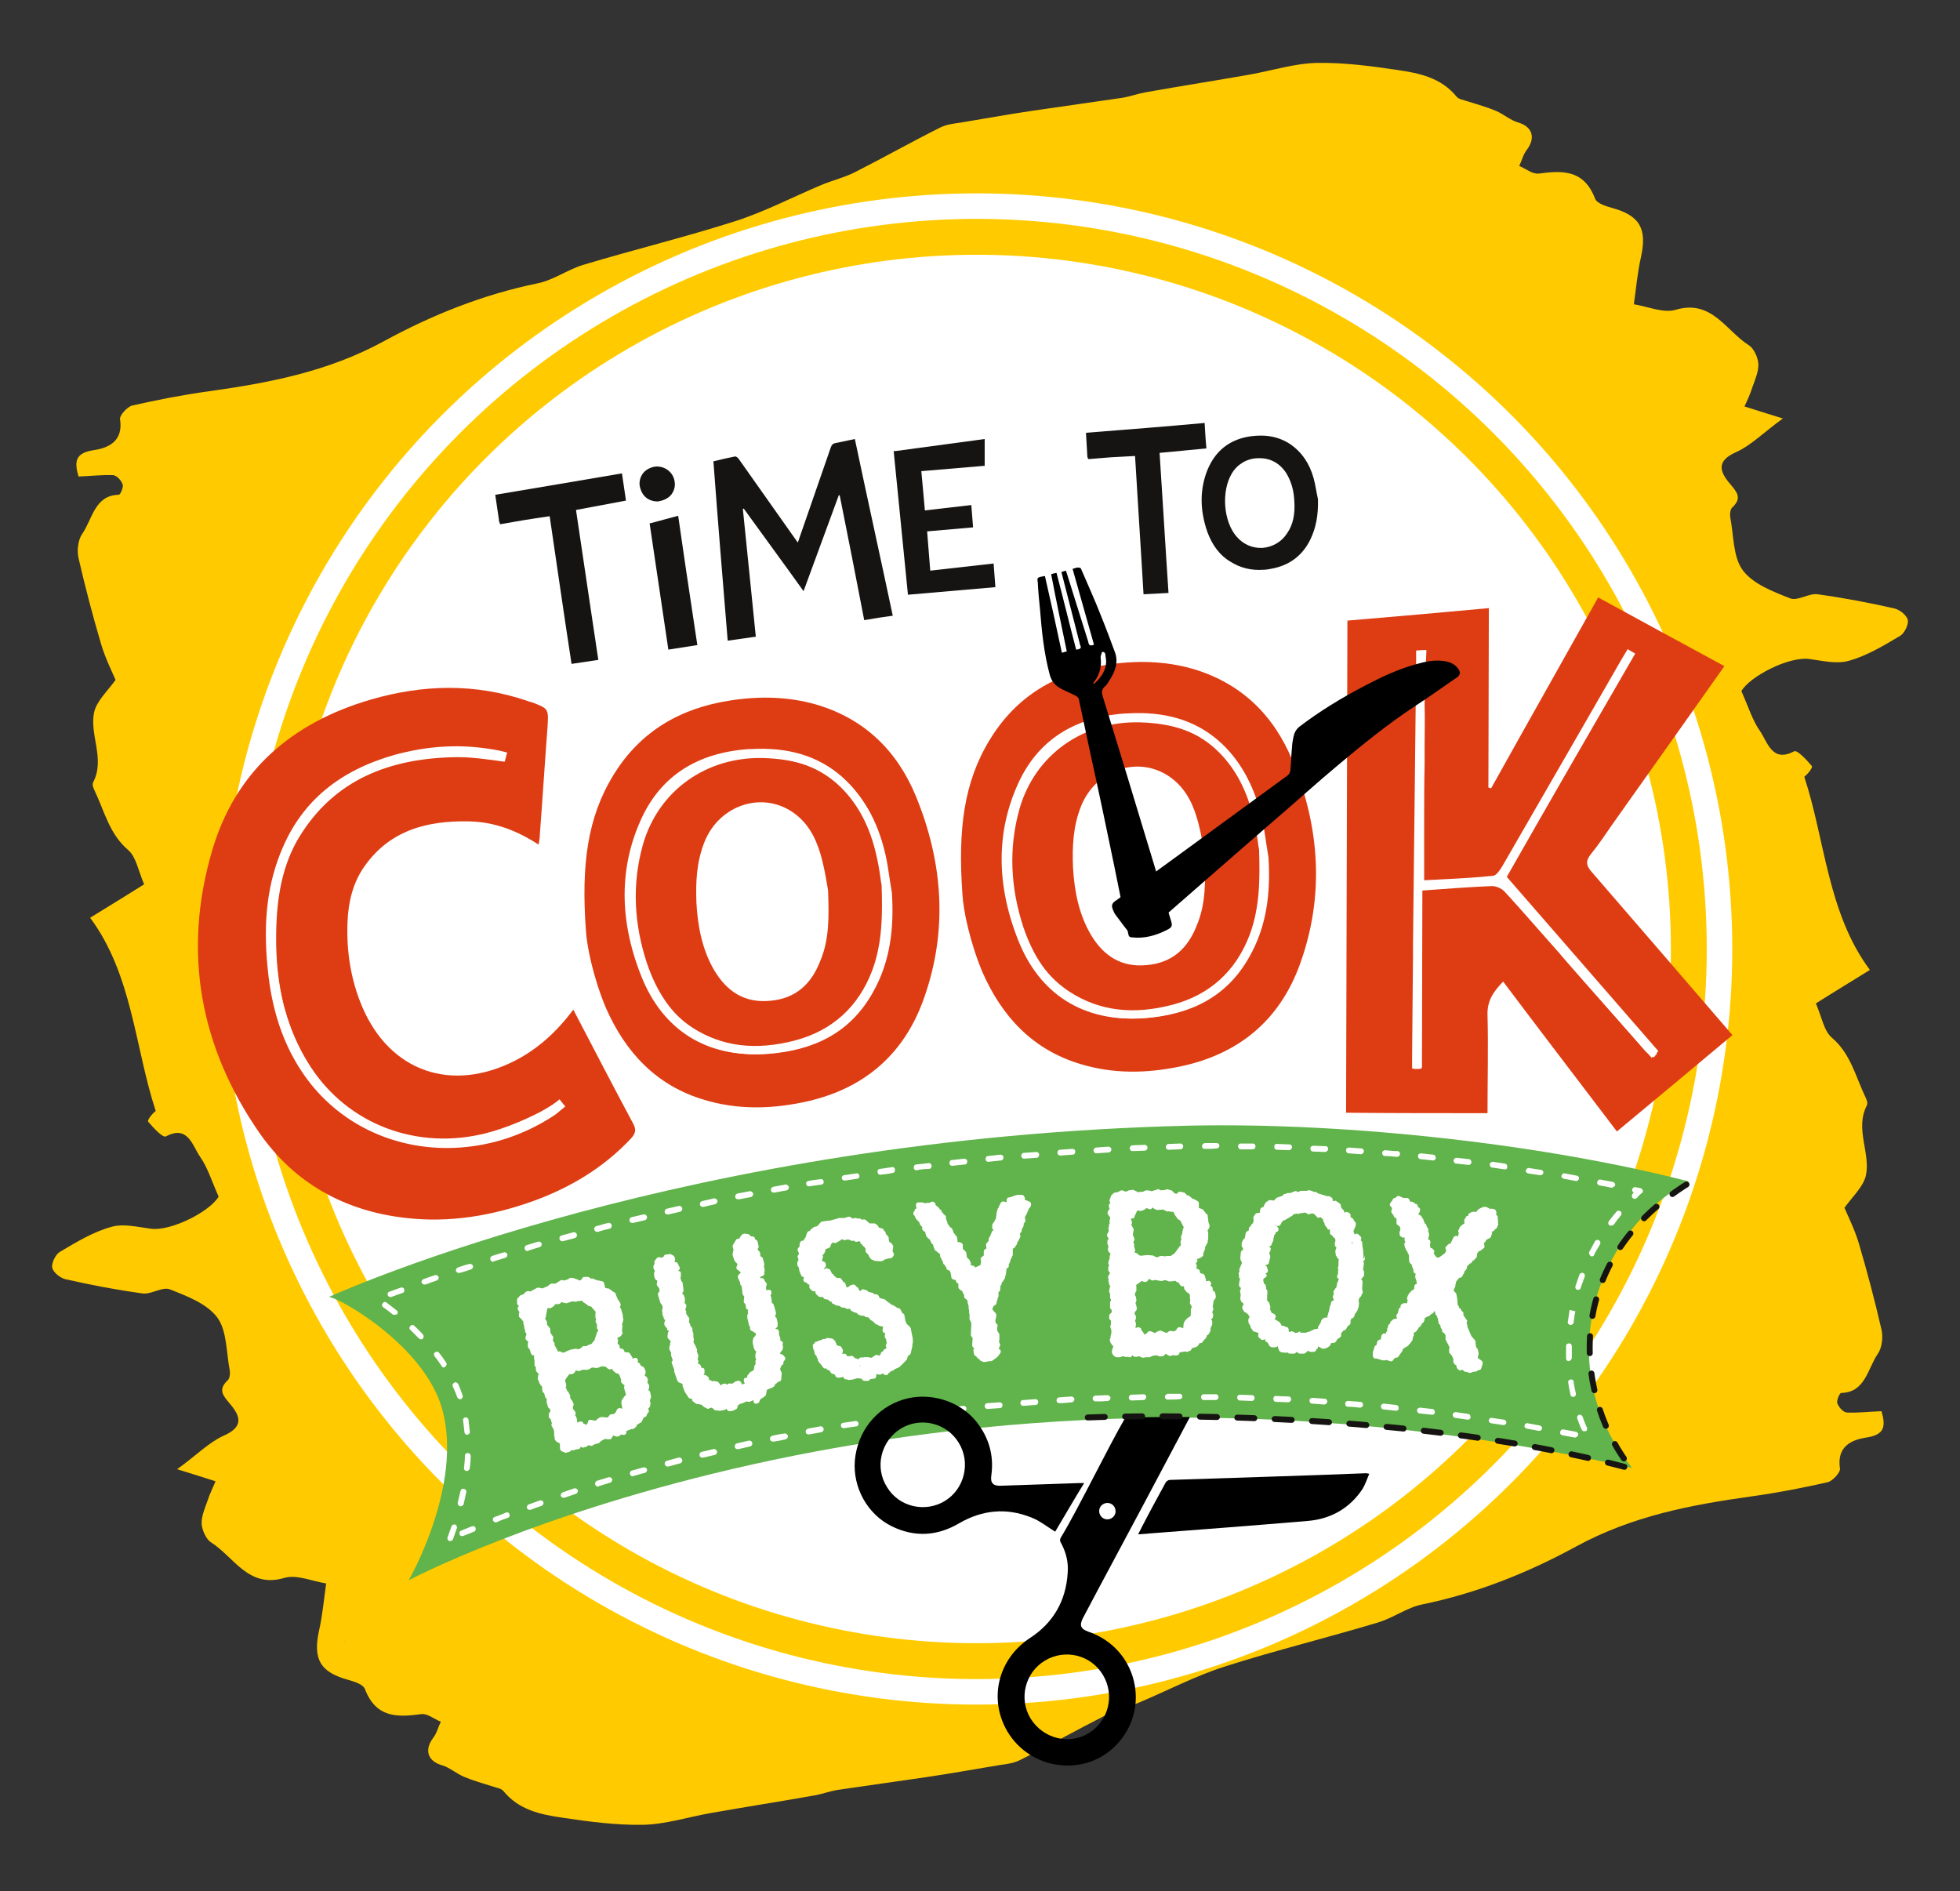 <?xml version="1.0" encoding="utf-8"?>
<!-- Generator: Adobe Illustrator 25.3.1, SVG Export Plug-In . SVG Version: 6.00 Build 0)  -->
<svg version="1.1" id="Layer_1" xmlns="http://www.w3.org/2000/svg" xmlns:xlink="http://www.w3.org/1999/xlink" x="0px" y="0px"
	 viewBox="0 0 439.3 423.9" style="enable-background:new 0 0 439.3 423.9;" xml:space="preserve">
<rect x="0" y="0" width="439.3" height="423.9" fill="#333333" stroke="none"/>
<style type="text/css">
	.st0{fill:#FFCB00;}
	.st1{fill:#FFFFFF;}
	.st2{fill:none;stroke:#FFFFFF;stroke-width:5.717;stroke-miterlimit:10;}
	.st3{fill:#DE3D14;}
	.st4{fill:#161412;}
	.st5{fill:#61B34B;}
	
		.st6{fill:none;stroke:#161412;stroke-width:1.333;stroke-linecap:round;stroke-linejoin:round;stroke-miterlimit:10;stroke-dasharray:3.81,4.572;}
</style>
<g>
	<g>
		<path class="st0" d="M391,91.1c2.9,0.9,5,1.6,8.6,2.7c-4.3,3.1-7.1,6-10.4,7.5c-4.6,2-3.8,4.4-1.4,7.2c1.5,1.8,2.7,3.1,0.5,5.2
			c-0.5,0.4-0.6,1.5-0.5,2.2c0.8,4.1,0.6,8.9,2.8,11.9c2.3,3.1,6.8,4.8,10.6,6.3c1.7,0.7,4.2-1.2,6.2-0.9c5.8,0.8,11.6,1.9,17.3,3.2
			c1.1,0.3,2.7,1.5,2.9,2.6c0.2,1-0.8,3-1.7,3.5c-3.7,2.2-7.5,4.5-11.5,5.6c-2.7,0.8-5.9,0-8.9-0.4c-4.6-0.6-13.3,3.9-15.2,7.2
			c1.6,3.6,2.5,6.6,4.2,9c1.7,2.5,2.7,7.1,7.6,4.5c0.7-0.4,2.8,1.9,4,3.3c0.2,0.3-0.7,1.6-1.7,2.4c4.7,14.3,5.2,30.5,14.7,43.3
			c-4.2,2.6-8,4.9-12.1,7.5c1.3,3,1.8,6.2,3.6,7.7c4.2,3.6,5.3,8.7,7.5,13.3c0.3,0.6,0.6,1.4,0.3,1.9c-2.7,5.3,0.9,10.6-0.2,15.7
			c-0.6,2.5-2.9,4.6-4.8,7.2c0.9,2.1,2.3,4.9,3.2,7.9c1.9,6.4,3.6,12.9,5.1,19.4c0.4,1.7,0.1,4.1-0.8,5.4c-2.3,3.3-2.8,8.7-8.2,8.8
			c-0.4,0-1.1,1.7-0.9,2.3c0.3,0.9,1.3,2,2.1,2.1c2.5,0.1,5.1-0.2,7.8-0.3c1,3.4,0.7,5.3-3.4,5.9c-3.2,0.5-6.7,1.9-5.9,7
			c0.1,0.8-1.6,2.7-2.7,3c-5.7,1.3-11.4,2.4-17.2,3.2c-13.6,1.9-26.7,4.4-39.2,11.2c-10.8,5.9-22.3,10.5-34.5,13
			c-3.5,0.7-6.6,3.1-10.1,4.1c-11.3,3.4-22.8,6.2-34.1,9.8c-6.6,2.1-12.9,5.4-19.3,8.1c-2.6,1.1-5.3,1.7-7.8,3
			c-6.3,3.2-12.5,6.7-18.9,9.9c-1.4,0.7-3,0.9-4.5,1.1c-5.5,0.9-10.9,1.9-16.4,2.7c-6.7,1-13.4,1.9-20.1,2.9c-1.7,0.3-3.3,0.9-5,1.2
			c-7.8,1.4-15.6,2.6-23.5,4c-5,0.9-10,2.5-15,2.6c-6,0.1-12.1-0.7-18.1-1.6c-4.8-0.7-9.7-1.7-13.2-6c-0.5-0.6-1.6-0.7-2.4-1
			c-2.2-0.7-4.4-1.3-6.5-2.2c-1.6-0.7-3.1-2-4.7-2.5c-3.3-0.9-4.2-3.4-2.1-6.2c0.8-1,1.1-2.4,1.7-3.6c-1.5-0.6-3-1.9-4.4-1.7
			c-5.3,0.7-10.1,0.9-12.6-5.6c-0.4-1.1-2.4-1.7-3.8-2.1c-6.2-1.7-7.9-4.6-6.5-11c0.8-3.5,1.1-7.1,1.6-10.6
			c-3.2-0.5-6.7-2.1-9.5-1.2c-8,2.3-11.2-4.8-16.3-8c-1.1-0.7-2-2.7-2.1-4.1c-0.1-1.7,0.7-3.5,1.3-5.2c0.5-1.6,1.3-3.1,1.8-4.4
			c-2.9-0.9-5-1.6-8.6-2.7c4.3-3.1,7.1-6,10.4-7.5c4.6-2,3.8-4.4,1.4-7.2c-1.5-1.8-2.7-3.1-0.5-5.2c0.5-0.4,0.6-1.5,0.5-2.2
			c-0.8-4.1-0.6-8.9-2.8-11.9c-2.3-3.1-6.8-4.8-10.6-6.3c-1.7-0.7-4.2,1.2-6.2,0.9c-5.8-0.8-11.6-1.9-17.3-3.2
			c-1.1-0.3-2.7-1.5-2.9-2.6c-0.2-1,0.8-3,1.7-3.5c3.7-2.2,7.5-4.5,11.5-5.6c2.7-0.8,5.9,0,8.9,0.4c4.6,0.6,13.3-3.9,15.2-7.2
			c-1.6-3.6-2.5-6.6-4.2-9c-1.7-2.5-2.7-7.1-7.6-4.5c-0.7,0.4-2.8-1.9-4-3.3c-0.2-0.3,0.7-1.6,1.7-2.4c-4.7-14.3-5.2-30.5-14.7-43.3
			c4.2-2.6,8-4.9,12.1-7.5c-1.3-3-1.8-6.2-3.6-7.7c-4.2-3.6-5.3-8.7-7.5-13.3c-0.3-0.6-0.6-1.4-0.3-1.9c2.7-5.3-0.9-10.6,0.2-15.7
			c0.6-2.5,2.9-4.6,4.8-7.2c-0.9-2.1-2.3-4.9-3.2-7.9c-1.9-6.4-3.6-12.9-5.1-19.4c-0.4-1.7-0.1-4.1,0.8-5.4c2.3-3.3,2.8-8.7,8.2-8.8
			c0.4,0,1.1-1.7,0.9-2.3c-0.3-0.9-1.3-2-2.1-2.1c-2.5-0.1-5.1,0.2-7.8,0.3c-1-3.4-0.7-5.3,3.4-5.9c3.2-0.5,6.7-1.9,5.9-7
			c-0.1-0.8,1.6-2.7,2.7-3c5.7-1.3,11.4-2.4,17.2-3.2c13.6-1.9,26.7-4.4,39.2-11.2c10.8-5.9,22.3-10.5,34.5-13
			c3.5-0.7,6.6-3,10.1-4.1c11.3-3.4,22.8-6.2,34.1-9.8c6.6-2.1,12.9-5.4,19.3-8.1c2.6-1.1,5.3-1.7,7.8-3c6.3-3.2,12.5-6.7,18.9-9.9
			c1.4-0.7,3-0.9,4.5-1.1c5.5-0.9,10.9-1.9,16.4-2.7c6.7-1,13.4-1.9,20.1-2.9c1.7-0.3,3.3-0.9,5-1.2c7.8-1.4,15.6-2.6,23.5-4
			c5-0.9,10-2.5,15-2.6c6-0.1,12.1,0.7,18.1,1.6c4.8,0.7,9.7,1.7,13.2,6c0.5,0.6,1.6,0.7,2.4,1c2.2,0.7,4.4,1.3,6.5,2.2
			c1.6,0.7,3.1,2,4.7,2.5c3.3,0.9,4.2,3.4,2.1,6.2c-0.8,1-1.1,2.4-1.7,3.6c1.5,0.6,3,1.9,4.4,1.7c5.3-0.7,10.1-0.9,12.6,5.6
			c0.4,1.1,2.4,1.7,3.8,2.1c6.2,1.7,7.9,4.6,6.5,11c-0.8,3.5-1.1,7.1-1.6,10.6c3.2,0.5,6.7,2.1,9.5,1.2c8-2.3,11.2,4.8,16.3,8
			c1.1,0.7,2,2.7,2.1,4.1c0.1,1.7-0.7,3.5-1.3,5.2C392.3,88.3,391.6,89.8,391,91.1z"/>
	</g>
	<circle class="st1" cx="218.9" cy="212.7" r="155.6"/>
	<circle class="st2" cx="218.9" cy="212.7" r="166.5"/>
	<path class="st3" d="M128.5,226.3c4.6,8.8,9,17.3,13.5,25.7c0.7,1.4,0.3,2.2-0.6,3.2c-6.1,6.5-13.6,11-21.9,14
		c-9.2,3.3-18.7,4.9-28.4,3.8c-13.7-1.5-25-7.7-32.9-19c-13.4-19.3-17.3-40.6-10.7-63.2c5.2-17.9,17.8-28.8,35.6-34
		c11.7-3.4,23.4-3.7,35.1,0.3c0.2,0.1,0.5,0.2,0.7,0.2c4.1,1.5,4.1,1.5,3.8,5.9c-0.6,7.9-1.1,15.9-1.7,23.8c0,0.7-0.1,1.4-0.3,2.3
		c-4.9-3.2-10-5.1-15.6-5.2c-9.4-0.2-17.8,2-23.5,10.2c-2.5,3.6-3.5,7.8-3.7,12.1c-0.3,6.7,0.7,13.2,3.3,19.3
		c6.2,14.5,20,19.3,34.3,12C120.7,235,124.8,231.2,128.5,226.3z M113,170.4c0.1-0.3,0.2-0.6,0.2-0.8c-1.5-0.5-3-1.2-4.6-1.4
		c-6.8-1-13.5-0.3-20,1.5c-11.2,3.2-20,9.5-24.8,20.5c-3.8,8.7-4.3,17.8-3.4,27c0.9,9.4,3.6,18.2,9.7,25.7
		c13.4,16.7,37,18.2,54.3,6.8c0.6-0.4,1.1-1.2,1.6-1.8c-0.1-0.2-0.3-0.4-0.4-0.6c-0.7,0.3-1.5,0.7-2.2,1c-4.7,2-9.3,4.7-14.2,5.9
		c-14.9,3.7-30.8-1.5-39.6-15c-5.9-9.2-7.9-19.3-7.8-30c0.1-8.2,1.4-16.1,6-23c8.2-12.3,20.5-16.5,34.6-16.7
		C105.9,169.5,109.4,170.1,113,170.4z"/>
	<g>
		<path class="st3" d="M131.3,208.3c-1-14.4,0.3-25,6.2-34.6c6-9.8,15-15,26.2-16.7c6.4-1,12.9-0.9,19.2,0.9
			c10.9,3.2,18.2,10.4,22.4,20.6c6.1,14.9,7.2,30.2,1.7,45.5c-4.6,12.8-13.9,20.4-27.2,23.1c-7.4,1.5-14.7,1.6-22-0.6
			c-10.7-3.2-17.6-10.6-22-20.6C133,219.2,131.5,212.1,131.3,208.3z M199.9,200.1c-0.5-2.8-0.8-5.7-1.4-8.4
			c-1.5-6.6-4.3-12.6-9.5-17.1c-5.8-5-12.8-6.4-20.2-6c-10.8,0.7-19.4,5.2-24.1,15.4c-5.4,11.6-4.7,23.4-0.1,35
			c4.8,12.2,14.8,18.2,27.7,17.2c10-0.8,18.2-4.6,23.3-13.7C199.6,215.5,200.4,207.9,199.9,200.1z"/>
		<path class="st3" d="M198.6,198.7c0.2,6.8,0.2,13.1-2.1,19.1c-3.1,8.3-8.9,13.6-17.5,15.9c-8.1,2.1-15.9,1.8-23.1-2.8
			c-5.6-3.5-8.8-8.9-10.9-15c-2.9-8.8-3.4-17.7-0.9-26.6c3.5-12.2,14.3-19.7,26.9-19.4c7.1,0.2,13.4,1.9,18.5,7
			c4.2,4.2,6.5,9.4,7.9,15.2C197.9,194.3,198.2,196.8,198.6,198.7z M185.6,199.6c-0.3-1.8-0.7-4.3-1.3-6.7c-1-4-2.6-7.8-6-10.4
			c-7-5.4-17-2.3-20.4,6.2c-1.8,4.5-2,9.1-1.8,13.8c0.3,5.2,1.3,10.4,4,15c2.8,4.7,6.8,7.4,12.6,6.8c5.6-0.5,9.1-3.7,11.1-8.8
			C185.9,210.6,185.8,205.5,185.6,199.6z"/>
	</g>
	<g>
		<path class="st3" d="M215.7,200.3c-1-14.4,0.3-25,6.2-34.6c6-9.8,15-15,26.2-16.7c6.4-1,12.9-0.9,19.2,0.9
			c10.9,3.2,18.2,10.4,22.4,20.6c6.1,14.9,7.2,30.2,1.7,45.5c-4.6,12.8-13.9,20.4-27.2,23.1c-7.4,1.5-14.7,1.6-22-0.6
			c-10.7-3.2-17.6-10.6-22-20.6C217.4,211.2,215.9,204.1,215.7,200.3z M284.3,192.1c-0.5-2.8-0.8-5.7-1.4-8.4
			c-1.5-6.6-4.3-12.6-9.5-17.1c-5.8-5-12.8-6.4-20.2-6c-10.8,0.7-19.4,5.2-24.1,15.4c-5.4,11.6-4.7,23.4-0.1,35
			c4.8,12.2,14.8,18.2,27.7,17.2c10-0.8,18.2-4.6,23.3-13.7C284,207.5,284.8,199.9,284.3,192.1z"/>
		<path class="st3" d="M283,190.7c0.2,6.8,0.2,13.1-2.1,19.1c-3.1,8.3-8.9,13.6-17.5,15.9c-8.1,2.1-15.9,1.8-23.1-2.8
			c-5.6-3.5-8.8-8.9-10.9-15c-2.9-8.8-3.4-17.7-0.9-26.6c3.5-12.2,14.3-19.7,26.9-19.4c7.1,0.2,13.4,1.9,18.5,7
			c4.2,4.2,6.5,9.4,7.9,15.2C282.3,186.4,282.6,188.8,283,190.7z M270,191.6c-0.3-1.8-0.7-4.3-1.3-6.7c-1-4-2.6-7.8-6-10.4
			c-7-5.4-17-2.3-20.4,6.2c-1.8,4.5-2,9.1-1.8,13.8c0.3,5.2,1.3,10.4,4,15c2.8,4.7,6.8,7.4,12.6,6.8c5.6-0.5,9.1-3.7,11.1-8.8
			C270.3,202.6,270.2,197.5,270,191.6z"/>
	</g>
	<g>
		<path class="st3" d="M386.5,149.3c-8.4,11.9-16.7,23.6-25,35.3c-1.6,2.3-3.1,4.6-4.9,6.8c-1.3,1.6-1.1,2.7,0.3,4.2
			c10.4,12,20.8,24.1,31.4,36.4c-8.6,7.2-17.1,14.3-25.9,21.6c-8.5-11.2-17-22.3-25.5-33.6c-2.1,2.2-3.6,4.2-3.5,7.5
			c0.2,7.3,0,14.6,0,22c-10.7,0-21.1,0-31.7-0.1c0.1-36.7,0.2-73.4,0.3-110.3c10.6-0.9,21-1.8,31.7-2.8c0,13.5-0.1,26.8-0.1,40.2
			c0.2,0.1,0.4,0.1,0.6,0.2c7.9-14.2,15.9-28.3,24-42.8C367.5,139,376.9,144.1,386.5,149.3z M366.1,147c-0.3-0.2-0.7-0.4-1-0.7
			c-0.5,0.8-1.1,1.5-1.6,2.3c-8.8,15.2-17.6,30.5-26.4,45.7c-0.6,1-1.5,2.4-2.4,2.5c-5.1,0.5-10.3,0.7-15.7,1c0-4.5,0-8.9,0-13.2
			c0-4.3,0-8.7,0.1-13c0-4.3,0.1-8.7,0.1-13c0-4.2,0.5-8.4-0.6-12.6c-0.7,1-0.9,2-0.9,3.1c-0.2,21-0.4,42-0.6,63.1
			c-0.1,8.3-0.2,16.5-0.2,24.8c0,0.9,0,1.8,0,2.6c0.4,0,1.3,0,1.7-0.1c0-13.3,0.1-26.5,0.1-39.9c5.6-0.4,10.7-0.8,15.7-1
			c1.1,0,2.5,0.7,3.2,1.5c4.7,5.1,9.2,10.4,13.8,15.6c5.8,6.6,11.5,13.2,17.3,19.8c0.5,0.6,1.4,1,2,1.5c0.2-0.3,0.4-0.6,0.7-0.8
			c-11.3-13-22.6-26-34-39.1C346.9,180.4,356.5,163.7,366.1,147z"/>
	</g>
	<g>
		<g>
			<path class="st4" d="M243.7,102.1c-0.1-1.7-0.2-3.3-0.3-5.1c9-0.7,17.8-1.4,26.6-2.2c0.1,1.9,0.2,3.7,0.4,5.7
				c-3.4,0.3-6.9,0.7-10.5,1c0.7,10.5,1.3,21,2,31.4c-1.9,0.1-3.7,0.2-5.6,0.3c-0.6-10.4-1.3-20.7-1.9-31c-1.9,0.1-3.7,0.2-5.5,0.3
				c-1.6,0.1-3.3,0.3-4.9,0.4C243.8,102.8,243.7,102.5,243.7,102.1z"/>
			<path class="st4" d="M295.4,111.9c-0.1-0.5-0.2-1-0.3-1.5c-0.2-1.1-0.4-2.2-0.7-3.3c-0.9-3.2-2.6-5.7-5-7.4
				c-2.6-1.8-5.6-2.4-9.2-1.9c-4.6,0.7-7.8,3.2-9.6,7.6c-1.7,4.3-1.7,8.9,0,13.8c1.1,3,2.8,5.3,5.2,6.7c2.2,1.4,4.7,2,7.4,1.8
				c0.5,0,1.1-0.1,1.6-0.2c4.1-0.7,7.1-2.9,8.9-6.6C294.9,118.4,295.5,115.6,295.4,111.9L295.4,111.9L295.4,111.9z M277.1,120.2
				c-2.9-3.4-3.4-10.1-1-14.1c1.2-2,3.3-3.3,5.7-3.4c0.2,0,0.4,0,0.6,0c2.6,0,4.8,1.4,6.1,3.7c1,1.8,1.5,3.7,1.6,5.9l0,0
				c0.2,3-0.3,5.3-1.6,7.2c-1.2,1.9-3.2,3.1-5.5,3.3c0,0,0,0-0.1,0C280.7,122.9,278.6,122,277.1,120.2z"/>
		</g>
		<g>
			<path class="st4" d="M111.8,116.3c-0.3-1.8-0.5-3.6-0.8-5.4c9.6-1.6,19-3.2,28.4-4.8c0.3,2,0.6,4,0.9,6.1
				c-3.7,0.7-7.4,1.4-11.2,2.1c1.7,11.3,3.3,22.4,5,33.6c-2.1,0.3-4,0.6-6,0.9c-1.7-11.1-3.3-22.2-4.9-33.1c-2.1,0.3-4,0.6-5.9,0.9
				c-1.8,0.3-3.5,0.6-5.2,0.9C111.9,117,111.8,116.7,111.8,116.3z"/>
			<path class="st4" d="M159.9,103.4c1.6-0.4,3.3-0.8,4.9-1.1c0.2,0,0.6,0.3,0.8,0.6c4.2,5.9,8.3,11.8,12.5,17.7
				c0.2,0.3,0.4,0.5,0.7,1c0.2-0.4,0.3-0.8,0.4-1.1c2.3-6.7,4.7-13.5,7-20.2c0.2-0.6,0.5-0.9,1.1-1c1.4-0.3,2.8-0.6,4.3-0.9
				c2.8,13.3,5.7,26.4,8.5,39.6c-2.2,0.3-4.2,0.6-6.4,1c-1.8-9.3-3.6-18.6-5.5-28c-0.1,0-0.1,0-0.2,0c-2.6,7.1-5.2,14.2-7.9,21.5
				c-4.5-6.3-9-12.4-13.4-18.5c-0.1,0-0.1,0-0.2,0.1c1,9.5,1.9,19,2.9,28.6c-2.1,0.3-4.1,0.6-6.3,0.9
				C162,130.2,160.9,116.9,159.9,103.4z"/>
			<polygon class="st4" points="222.7,126.3 208.5,127.9 207.8,119.1 218.1,118.2 217.7,113.2 207.3,114.4 206.5,105.6 220.7,104.4 
				220.7,98.4 200.7,101.1 200.3,101.1 203.5,133.3 223.1,131.6 			"/>
			<g>
				<polygon class="st4" points="153.7,127.3 152,115.6 145.7,117.3 145.6,117.3 149.8,145.6 156.2,144.6 156.3,144.6 				"/>
				<path class="st4" d="M147.9,112.3c1-0.2,2-0.7,2.6-1.5c0.6-0.8,0.9-1.9,0.7-2.9c-0.3-2.1-2.3-3.6-4.5-3.3c-1,0.2-2,0.7-2.6,1.5
					c-0.6,0.8-0.9,1.9-0.7,2.9c0.2,1,0.7,2,1.5,2.6c0.8,0.6,1.7,0.8,2.6,0.8C147.7,112.3,147.8,112.3,147.9,112.3z"/>
			</g>
		</g>
	</g>
	<path class="st1" d="M122.7,248.3c-3.2,2-9.4,4.6-13.8,5.7c-15.5,3.9-30.9-2-39.3-14.9c-5.4-8.2-7.9-18-7.7-29.9
		c0.1-9.7,2-17,6-22.9c7.3-11,18.6-16.4,34.5-16.6c3.5,0,6.9,0.5,10.5,1l0.2,0l0.1-0.2c0-0.1,0.1-0.5,0.2-0.8
		c0.1-0.3,0.1-0.6,0.2-0.7l0.1-0.3l-0.3-0.1c-1.8-0.5-3.3-0.7-4.8-0.9c-6.5-0.9-13.3-0.4-20.2,1.5c-12.3,3.5-20.5,10.3-25,20.7
		c-3.4,7.8-4.5,16.4-3.4,27.2c1,10.5,4.2,19,9.7,25.9c8.2,10.2,20.7,15.1,33.4,14.2c7.3-0.5,14.7-2.9,21.4-7.4
		c0.5-0.4,2.2-1.8,2.2-1.8l-1.3-1.6C125.3,246.5,124.1,247.5,122.7,248.3z"/>
	<path class="st1" d="M198.2,191.3c-1.7-7.5-4.9-13.2-9.6-17.3c-5.3-4.6-12-6.6-20.4-6.1c-0.1,0-0.2,0-0.4,0
		c-11.5,0.8-19.6,6-24,15.5c-5,10.8-5.1,22.7-0.1,35.3c4.8,12.2,14.7,18.4,27.8,17.5c0.1,0,0.1,0,0.2,0c11.1-0.8,18.8-5.4,23.6-13.9
		c3.4-6.1,4.7-13.2,4.2-22.5c-0.1-0.9-0.3-1.8-0.4-2.6C198.9,195.2,198.6,193.2,198.2,191.3z M197.6,198.4
		c0.2,6.5,0.2,12.9-2.1,19.1c-3.1,8.2-9,13.5-17.3,15.7c-8.8,2.3-16.3,1.4-22.9-2.8c-5-3.2-8.5-8-10.8-14.9c-3-9.1-3.3-18-0.9-26.5
		c3.1-11.1,12.3-18.4,23.8-19.2c0.9-0.1,1.9-0.1,2.9-0.1c8,0.2,13.8,2.4,18.3,6.9c3.8,3.8,6.4,8.8,7.8,15c0.4,1.7,0.7,3.4,0.9,4.9
		C197.4,197.3,197.5,197.9,197.6,198.4z"/>
	<path class="st1" d="M282.7,183.3c-1.7-7.5-4.9-13.2-9.6-17.3c-5.3-4.6-12-6.6-20.4-6.1c-0.1,0-0.2,0-0.4,0
		c-11.5,0.8-19.6,6-24,15.5c-5,10.8-5.1,22.7-0.1,35.3c4.8,12.2,14.7,18.4,27.8,17.5c0.1,0,0.1,0,0.2,0c11.1-0.8,18.8-5.4,23.6-13.9
		c3.4-6.1,4.7-13.2,4.2-22.5c-0.1-0.9-0.3-1.8-0.4-2.6C283.4,187.2,283.1,185.2,282.7,183.3z M282.2,190.4
		c0.2,6.5,0.2,12.9-2.1,19.1c-3.1,8.2-9,13.5-17.3,15.7c-8.8,2.3-16.3,1.4-22.9-2.8c-5-3.2-8.5-8-10.8-14.9c-3-9.1-3.3-18-0.9-26.5
		c3.1-11.1,12.3-18.4,23.8-19.2c0.9-0.1,1.9-0.1,2.9-0.1c8,0.2,13.8,2.4,18.3,6.9c3.8,3.8,6.4,8.8,7.8,15c0.4,1.7,0.7,3.4,0.9,4.9
		C282,189.3,282.1,189.9,282.2,190.4z"/>
	<path class="st1" d="M366.5,146.5l-1.7-1c0,0-1.2,2-1.6,2.7c-2.8,4.9-5.6,9.7-8.4,14.6c-5.9,10.2-12,20.8-18,31.2
		c-1.1,1.9-1.8,2.3-2.2,2.3c-3.8,0.4-7.6,0.6-11.6,0.8c-1.2,0.1-2.5,0.1-3.8,0.2l0-3.9c0-3,0-6,0-9c0-4.4,0-8.7,0.1-13.1
		c0-1.4,0-2.8,0-4.3c0-2.9,0.1-5.9,0-8.8c0-2.9,0.1-6.8,0.3-10c0-0.8,0.1-1.5,0.1-2.2l0-0.3l-0.3,0c-0.4,0-1,0-1.8,0.1l-0.2,0l0,0.2
		c0,0.5,0,1,0,1.4c0,0.5,0,1,0,1.6c-0.1,9.2-0.2,18.2-0.3,27.3c-0.1,11.6-0.3,23.6-0.4,35.5l0,2.6c-0.1,7.3-0.1,14.8-0.2,22.2
		c0,0.5,0,1.1,0,1.6c0,0.3,0,0.7,0,1l0,0.3l0.3,0c0.2,0,0.5,0,0.8-0.1c0.3,0,0.6,0,0.8-0.1l0.3,0l0.1-39.9c1.4-0.1,2.8-0.2,4.2-0.3
		c3.9-0.3,7.6-0.5,11.2-0.7c0.9,0,2.3,0.6,3,1.4c3.6,3.9,7.1,8,10.6,11.9c1.1,1.2,2.2,2.5,3.2,3.7l4.3,4.9
		c4.3,4.9,14.9,16.8,14.9,16.8s1.1-1.1,1.3-1.3c0.1-0.1,0.2-0.2,0.2-0.2l-34.1-39.2L366.5,146.5z"/>
	<g>
		<path d="M234.2,129.1c1.3,5.7,2.6,11.5,3.8,17.2c0.4-0.1,0.7-0.2,1.1-0.3c-1.2-5.8-2.4-11.5-3.5-17.3c0.3-0.1,0.6-0.2,1.2-0.3
			c1.5,5.7,2.9,11.5,4.4,17.2c1.3-0.1,1.1-0.6,0.9-1c-1.3-5.2-2.7-10.4-4-15.6c-0.1-0.3-0.1-0.5-0.2-0.8c0.4-0.1,0.6-0.2,1-0.3
			c0.1,0.3,0.2,0.6,0.3,0.9c1.6,5,3.1,10,4.7,15c0.1,0.4,0.1,1.2,1.3,0.7c-1.6-5.7-3.2-11.3-4.8-17c0.5-0.1,0.8-0.3,1.2-0.3
			c0.3,0,0.7,0.1,0.7,0.3c1.5,3.5,3.1,7,4.5,10.6c1.1,2.7,2.1,5.4,3.1,8.1c0.8,2.2,0.1,4.3-1.3,6.4c-0.3,0.4-0.5,0.9-0.9,1.2
			c-0.8,0.7-0.8,1.3-0.6,2.1c3.7,11.9,7.3,23.8,10.9,35.7c1.5,5,3,9.9,4.5,14.9c0.3,1,0.2,1.4-1.1,2c-2.4,1.2-4.9,1.9-7.6,1.6
			c-0.6,0-0.8-0.2-0.9-0.7c-1.1-5.2-2.2-10.4-3.2-15.5c-1.7-8.2-3.4-16.4-5.2-24.5c-0.9-4.2-1.8-8.5-2.7-12.7
			c-0.1-0.3-0.3-0.5-0.6-0.7c-1.1-0.6-2.2-1-3.3-1.6c-1.4-0.7-2.2-1.7-2.6-3.1c-1.3-4.8-1.8-9.7-2.2-14.7c-0.2-2-0.4-4-0.5-6.1
			C232.4,129.4,232.5,129.4,234.2,129.1z M245,153.2c0.1,0,0.2,0,0.2,0.1c2-1.8,3.1-3.8,2.6-6.1c-0.1-0.4,0.1-1.1-0.8-1.1
			c-0.1,0.5-0.4,1-0.3,1.4c0.2,1.7-0.1,3.4-1.3,5.1C245.2,152.8,245.1,153,245,153.2z"/>
	</g>
	<path d="M269.3,187.9c6.4-4.7,12.9-9.4,19.3-14.1c0.3-0.2,0.5-0.6,0.6-1c0.2-1.8,0.2-3.7,0.4-5.5c0-0.7,0.2-1.4,0.3-2.1
		c0.2-1,0.6-1.7,1.3-2.3c4.6-3.5,9.5-6.5,14.7-9.2c3.6-1.9,7.4-3.7,11.4-4.8c2.1-0.6,4.2-1.1,6.6-0.7c1,0.2,1.9,0.5,2.7,1.4
		c0.8,0.9,0.8,1.6,0,2.2c-3.1,2.1-6.1,4.3-9.2,6.3c-6.1,4-11.8,8.6-17.4,13.3c-4.8,4-9.4,8.2-14.2,12.3c-3.6,3.1-7.2,6.3-10.8,9.4
		c-6.1,5.3-12.1,10.6-18.2,15.9c-0.1,0.1-0.3,0.3-0.4,0.4c-1.1,1-2.3,0.8-3.5-0.6c-1-1.2-1.9-2.5-2.9-3.8c-0.3-0.4-0.4-0.8-0.6-1.2
		c-0.3-0.8-0.2-1.3,0.5-1.8C256.4,197.3,262.9,192.6,269.3,187.9C269.3,187.9,269.3,187.9,269.3,187.9z"/>
	<path class="st1" d="M164.4,308.5l-13.9-9.1c-0.3-0.2-0.6-0.3-0.9-0.2c-0.3,0-0.6,0.2-0.8,0.5c-1.4,1.9-3.3,3.4-5.4,4.7
		c-2.2,1.3-4.5,2-6.8,2.1c-4.5,0.3-8.5-0.9-11.9-3.7c-3.4-2.8-5.6-6.7-5.9-11.1c-0.2-2.7,0.2-5.4,1.3-7.7c-1.9,2.8-2.6,6.2-2.3,9.7
		c0.3,4.3,2.5,8.2,5.9,11c3.4,2.8,7.4,4.1,11.9,3.7c2.4-0.2,4.6-0.9,6.8-2.1c2.2-1.3,4-2.8,5.4-4.7c0.2-0.3,0.5-0.4,0.8-0.5
		c0.3,0,0.7,0,0.9,0.2l13.9,9.1c0.3,0.2,0.5,0.5,0.5,0.8c0,0,0,0.1,0,0.1c0.3-0.4,0.6-0.7,0.9-1.1c0.2-0.3,0.3-0.6,0.2-0.9
		C164.9,308.9,164.7,308.7,164.4,308.5z"/>
	<path class="st5" d="M77.2,368c0,0,0.1,0,0.2-0.1C77.3,367.9,77.2,367.9,77.2,368z"/>
	<path class="st5" d="M77.2,368c0,0,0.1,0,0.2-0.1C77.3,367.9,77.2,367.9,77.2,368z"/>
	<path class="st5" d="M378.5,264.8c-31.3-8.1-75.5-13.3-112.1-12.5C154.3,255,77.9,288.8,73.7,290.7c2.1,0,21.4,10.8,25.4,25.1
		c4.8,17.1-7.5,38.4-7.5,38.4s114.7-61,274.2-25.2C347.4,306.5,357.3,276.3,378.5,264.8z"/>
	<path class="st1" d="M100.9,345.4c-0.1,0-0.1,0-0.2,0c-0.3-0.1-0.5-0.5-0.4-0.8c0.3-0.8,0.6-1.7,0.9-2.5c0.1-0.3,0.5-0.5,0.8-0.4
		c0.3,0.1,0.5,0.5,0.4,0.8c-0.3,0.9-0.6,1.7-0.9,2.6C101.4,345.2,101.2,345.4,100.9,345.4z M103.6,344.3c-0.3,0-0.5-0.1-0.6-0.4
		c-0.1-0.3,0-0.7,0.3-0.8c0.8-0.3,1.6-0.7,2.5-1c0.3-0.1,0.7,0,0.8,0.4c0.1,0.3,0,0.7-0.4,0.8c-0.9,0.4-1.7,0.7-2.5,1
		C103.7,344.2,103.7,344.3,103.6,344.3z M111.1,341.2c-0.3,0-0.5-0.2-0.6-0.4c-0.1-0.3,0-0.7,0.4-0.8c0.8-0.3,1.7-0.6,2.5-1
		c0.3-0.1,0.7,0,0.8,0.4c0.1,0.3,0,0.7-0.4,0.8c-0.9,0.3-1.7,0.6-2.5,1C111.2,341.2,111.2,341.2,111.1,341.2z M118.7,338.4
		c-0.3,0-0.5-0.2-0.6-0.4c-0.1-0.3,0.1-0.7,0.4-0.8c0.8-0.3,1.7-0.6,2.5-0.9c0.3-0.1,0.7,0.1,0.8,0.4c0.1,0.3-0.1,0.7-0.4,0.8
		c-0.9,0.3-1.7,0.6-2.5,0.9C118.8,338.4,118.7,338.4,118.7,338.4z M103.3,337.6c-0.1,0-0.1,0-0.2,0c-0.3-0.1-0.6-0.4-0.5-0.8
		c0.2-0.9,0.4-1.7,0.6-2.6c0.1-0.4,0.4-0.6,0.8-0.5c0.4,0.1,0.6,0.4,0.5,0.8c-0.2,0.9-0.4,1.8-0.6,2.7
		C103.8,337.4,103.5,337.6,103.3,337.6z M126.3,335.7c-0.3,0-0.5-0.2-0.6-0.4c-0.1-0.3,0.1-0.7,0.4-0.8c0.8-0.3,1.7-0.6,2.6-0.9
		c0.3-0.1,0.7,0.1,0.8,0.4c0.1,0.3-0.1,0.7-0.4,0.8c-0.9,0.3-1.7,0.6-2.6,0.9C126.5,335.7,126.4,335.7,126.3,335.7z M134,333.2
		c-0.3,0-0.5-0.2-0.6-0.5c-0.1-0.3,0.1-0.7,0.4-0.8c0.9-0.3,1.7-0.5,2.6-0.8c0.3-0.1,0.7,0.1,0.8,0.4c0.1,0.3-0.1,0.7-0.4,0.8
		c-0.9,0.3-1.7,0.5-2.6,0.8C134.2,333.2,134.1,333.2,134,333.2z M141.8,330.9c-0.3,0-0.5-0.2-0.6-0.5c-0.1-0.3,0.1-0.7,0.4-0.8
		c0.9-0.2,1.7-0.5,2.6-0.7c0.3-0.1,0.7,0.1,0.8,0.4c0.1,0.3-0.1,0.7-0.4,0.8c-0.9,0.2-1.7,0.5-2.6,0.7
		C141.9,330.9,141.8,330.9,141.8,330.9z M104.6,329.7C104.6,329.7,104.6,329.7,104.6,329.7c-0.4,0-0.7-0.4-0.6-0.7
		c0.1-0.9,0.2-1.8,0.2-2.7c0-0.4,0.3-0.7,0.7-0.6c0.4,0,0.6,0.3,0.6,0.7c0,0.9-0.1,1.8-0.2,2.7C105.2,329.4,105,329.7,104.6,329.7z
		 M149.6,328.7c-0.3,0-0.5-0.2-0.6-0.5c-0.1-0.3,0.1-0.7,0.5-0.8c0.9-0.2,1.7-0.5,2.6-0.7c0.3-0.1,0.7,0.1,0.8,0.5
		c0.1,0.3-0.1,0.7-0.5,0.8c-0.9,0.2-1.7,0.5-2.6,0.7C149.7,328.7,149.6,328.7,149.6,328.7z M157.4,326.7c-0.3,0-0.6-0.2-0.6-0.5
		c-0.1-0.3,0.1-0.7,0.5-0.8c0.9-0.2,1.7-0.4,2.6-0.6c0.3-0.1,0.7,0.1,0.8,0.5c0.1,0.3-0.1,0.7-0.5,0.8c-0.9,0.2-1.8,0.4-2.6,0.6
		C157.5,326.7,157.5,326.7,157.4,326.7z M165.3,324.8c-0.3,0-0.6-0.2-0.6-0.5c-0.1-0.3,0.1-0.7,0.5-0.8l2.6-0.6
		c0.3-0.1,0.7,0.1,0.8,0.5c0.1,0.3-0.1,0.7-0.5,0.8l-2.6,0.6C165.4,324.8,165.4,324.8,165.3,324.8z M173.2,323.1
		c-0.3,0-0.6-0.2-0.6-0.5c-0.1-0.4,0.2-0.7,0.5-0.8c0.9-0.2,1.8-0.4,2.7-0.5c0.3-0.1,0.7,0.2,0.8,0.5c0.1,0.3-0.2,0.7-0.5,0.8
		c-0.9,0.2-1.8,0.4-2.6,0.5C173.3,323.1,173.3,323.1,173.2,323.1z M353,322.2c0,0-0.1,0-0.1,0c-0.9-0.2-1.8-0.3-2.7-0.5
		c-0.4-0.1-0.6-0.4-0.5-0.8c0.1-0.4,0.4-0.6,0.8-0.5c0.9,0.2,1.8,0.3,2.7,0.5c0.4,0.1,0.6,0.4,0.5,0.8
		C353.5,322,353.3,322.2,353,322.2z M104.7,321.6c-0.3,0-0.6-0.3-0.6-0.6c-0.1-0.9-0.2-1.8-0.3-2.6c-0.1-0.4,0.2-0.7,0.5-0.7
		c0.3-0.1,0.7,0.2,0.7,0.5c0.1,0.9,0.2,1.8,0.3,2.7C105.4,321.2,105.1,321.5,104.7,321.6C104.8,321.6,104.7,321.6,104.7,321.6z
		 M181.2,321.5c-0.3,0-0.6-0.2-0.6-0.5c-0.1-0.4,0.2-0.7,0.5-0.8c0.9-0.2,1.8-0.3,2.7-0.5c0.4-0.1,0.7,0.2,0.8,0.5
		c0.1,0.4-0.2,0.7-0.5,0.8c-0.9,0.2-1.8,0.3-2.7,0.5C181.3,321.5,181.2,321.5,181.2,321.5z M355.1,320.8c-0.3,0-0.5-0.1-0.6-0.4
		c-0.4-0.8-0.7-1.7-1-2.5c-0.1-0.3,0.1-0.7,0.4-0.8c0.3-0.1,0.7,0.1,0.8,0.4c0.3,0.8,0.6,1.7,1,2.5c0.1,0.3,0,0.7-0.3,0.8
		C355.3,320.7,355.2,320.8,355.1,320.8z M345,320.7c0,0-0.1,0-0.1,0c-0.9-0.2-1.8-0.3-2.7-0.5c-0.4-0.1-0.6-0.4-0.5-0.7
		c0.1-0.4,0.4-0.6,0.7-0.5c0.9,0.2,1.8,0.3,2.7,0.5c0.4,0.1,0.6,0.4,0.5,0.7C345.6,320.5,345.3,320.7,345,320.7z M189.1,320.1
		c-0.3,0-0.6-0.2-0.6-0.5c-0.1-0.4,0.2-0.7,0.5-0.7l2.7-0.4c0.3-0.1,0.7,0.2,0.7,0.5c0.1,0.4-0.2,0.7-0.5,0.7l-2.7,0.4
		C189.2,320.1,189.2,320.1,189.1,320.1z M337,319.4c0,0-0.1,0-0.1,0c-0.9-0.1-1.8-0.3-2.7-0.4c-0.4-0.1-0.6-0.4-0.5-0.7
		c0.1-0.4,0.4-0.6,0.7-0.5c0.9,0.1,1.8,0.3,2.7,0.4c0.4,0.1,0.6,0.4,0.5,0.7C337.6,319.2,337.3,319.4,337,319.4z M197.1,318.8
		c-0.3,0-0.6-0.2-0.6-0.6c-0.1-0.4,0.2-0.7,0.5-0.7c0.9-0.1,1.8-0.3,2.7-0.4c0.4,0,0.7,0.2,0.7,0.5c0.1,0.4-0.2,0.7-0.5,0.7
		C199,318.5,198.1,318.6,197.1,318.8C197.2,318.8,197.2,318.8,197.1,318.8z M329,318.2C329,318.2,328.9,318.2,329,318.2l-2.8-0.4
		c-0.4,0-0.6-0.4-0.6-0.7c0-0.4,0.4-0.6,0.7-0.6l2.7,0.4c0.4,0,0.6,0.4,0.6,0.7C329.6,318,329.3,318.2,329,318.2z M205.2,317.6
		c-0.3,0-0.6-0.2-0.6-0.6c0-0.4,0.2-0.7,0.6-0.7c0.9-0.1,1.8-0.2,2.7-0.3c0.4,0,0.7,0.2,0.7,0.6c0,0.4-0.2,0.7-0.6,0.7
		C207,317.4,206.1,317.5,205.2,317.6C205.2,317.6,205.2,317.6,205.2,317.6z M321,317.1C320.9,317.1,320.9,317.1,321,317.1
		c-1-0.1-1.9-0.2-2.8-0.3c-0.4,0-0.6-0.4-0.6-0.7c0-0.4,0.4-0.6,0.7-0.6c0.9,0.1,1.8,0.2,2.7,0.3c0.4,0,0.6,0.4,0.6,0.7
		C321.6,316.9,321.3,317.1,321,317.1z M213.2,316.7c-0.3,0-0.6-0.2-0.6-0.6c0-0.4,0.2-0.7,0.6-0.7c0.9-0.1,1.8-0.2,2.7-0.3
		c0.4,0,0.7,0.2,0.7,0.6c0,0.4-0.2,0.7-0.6,0.7C215.1,316.4,214.2,316.5,213.2,316.7C213.3,316.6,213.2,316.7,213.2,316.7z
		 M312.9,316.2C312.9,316.2,312.9,316.2,312.9,316.2l-2.8-0.3c-0.4,0-0.6-0.4-0.6-0.7c0-0.4,0.4-0.6,0.7-0.6l2.7,0.3
		c0.4,0,0.6,0.4,0.6,0.7C313.5,316,313.2,316.2,312.9,316.2z M221.3,315.8c-0.3,0-0.6-0.3-0.6-0.6c0-0.4,0.2-0.7,0.6-0.7l2.7-0.2
		c0.3,0,0.7,0.2,0.7,0.6c0,0.4-0.2,0.7-0.6,0.7L221.3,315.8C221.3,315.8,221.3,315.8,221.3,315.8z M304.8,315.5
		C304.8,315.5,304.8,315.5,304.8,315.5c-1-0.1-1.8-0.2-2.7-0.2c-0.4,0-0.6-0.3-0.6-0.7c0-0.4,0.3-0.6,0.7-0.6
		c0.9,0.1,1.8,0.1,2.7,0.2c0.4,0,0.6,0.3,0.6,0.7C305.5,315.2,305.2,315.5,304.8,315.5z M229.3,315.1c-0.3,0-0.6-0.3-0.6-0.6
		c0-0.4,0.2-0.7,0.6-0.7l2.7-0.2c0.4,0,0.7,0.2,0.7,0.6c0,0.4-0.2,0.7-0.6,0.7L229.3,315.1C229.4,315.1,229.3,315.1,229.3,315.1z
		 M296.8,314.8C296.8,314.8,296.7,314.8,296.8,314.8c-0.9-0.1-1.8-0.1-2.7-0.2c-0.4,0-0.6-0.3-0.6-0.7c0-0.4,0.3-0.6,0.7-0.6
		c0.9,0.1,1.8,0.1,2.7,0.2c0.4,0,0.6,0.3,0.6,0.7C297.4,314.6,297.1,314.8,296.8,314.8z M237.4,314.5c-0.3,0-0.6-0.3-0.6-0.6
		c0-0.4,0.3-0.7,0.6-0.7c0.9-0.1,1.8-0.1,2.7-0.2c0.4,0,0.7,0.3,0.7,0.6c0,0.4-0.3,0.7-0.6,0.7C239.2,314.4,238.3,314.5,237.4,314.5
		C237.4,314.5,237.4,314.5,237.4,314.5z M288.7,314.3C288.7,314.3,288.7,314.3,288.7,314.3c-0.9,0-1.8-0.1-2.7-0.1
		c-0.4,0-0.6-0.3-0.6-0.7c0-0.4,0.3-0.7,0.7-0.6c0.9,0,1.8,0.1,2.7,0.1c0.4,0,0.6,0.3,0.6,0.7C289.3,314.1,289,314.3,288.7,314.3z
		 M245.5,314.1c-0.3,0-0.6-0.3-0.6-0.6c0-0.4,0.3-0.7,0.6-0.7c0.9,0,1.8-0.1,2.7-0.1c0.3,0,0.7,0.3,0.7,0.6c0,0.4-0.3,0.7-0.6,0.7
		C247.3,314.1,246.4,314.1,245.5,314.1C245.5,314.1,245.5,314.1,245.5,314.1z M280.6,314C280.6,314,280.6,314,280.6,314
		c-0.9,0-1.8-0.1-2.7-0.1c-0.4,0-0.6-0.3-0.6-0.7c0-0.4,0.3-0.6,0.6-0.6c0,0,0,0,0,0c0.9,0,1.8,0.1,2.7,0.1c0.4,0,0.6,0.3,0.6,0.7
		C281.2,313.7,280.9,314,280.6,314z M253.6,313.9c-0.3,0-0.6-0.3-0.6-0.6c0-0.4,0.3-0.7,0.6-0.7l2.7-0.1c0,0,0,0,0,0
		c0.4,0,0.6,0.3,0.6,0.6c0,0.4-0.3,0.7-0.6,0.7L253.6,313.9C253.6,313.9,253.6,313.9,253.6,313.9z M272.5,313.8
		C272.5,313.8,272.5,313.8,272.5,313.8c-0.9,0-1.8,0-2.7,0c-0.4,0-0.6-0.3-0.6-0.7c0-0.4,0.3-0.6,0.6-0.6c0,0,0,0,0,0
		c0.9,0,1.8,0,2.7,0c0.4,0,0.6,0.3,0.6,0.7C273.1,313.5,272.8,313.8,272.5,313.8z M261.7,313.7c-0.4,0-0.6-0.3-0.6-0.6
		c0-0.4,0.3-0.6,0.6-0.7c0.9,0,1.8,0,2.7,0h0c0.4,0,0.6,0.3,0.6,0.6c0,0.4-0.3,0.6-0.6,0.6C263.5,313.7,262.6,313.7,261.7,313.7
		C261.7,313.7,261.7,313.7,261.7,313.7z M103.1,313.6c-0.3,0-0.5-0.2-0.6-0.4c-0.3-0.8-0.6-1.6-1-2.4c-0.2-0.3,0-0.7,0.3-0.9
		c0.3-0.2,0.7,0,0.9,0.3c0.4,0.9,0.7,1.7,1,2.6c0.1,0.3-0.1,0.7-0.4,0.8C103.3,313.6,103.2,313.6,103.1,313.6z M352.6,313.1
		c-0.3,0-0.6-0.2-0.6-0.5c-0.2-0.9-0.4-1.8-0.5-2.7c-0.1-0.4,0.2-0.7,0.5-0.7c0.4-0.1,0.7,0.2,0.7,0.5c0.1,0.9,0.3,1.7,0.5,2.6
		c0.1,0.3-0.1,0.7-0.5,0.8C352.7,313.1,352.7,313.1,352.6,313.1z M99.5,306.5c-0.2,0-0.4-0.1-0.5-0.3c-0.5-0.7-1-1.5-1.6-2.2
		c-0.2-0.3-0.2-0.7,0.1-0.9c0.3-0.2,0.7-0.2,0.9,0.1c0.6,0.7,1.1,1.5,1.6,2.2c0.2,0.3,0.1,0.7-0.2,0.9
		C99.7,306.4,99.6,306.5,99.5,306.5z M351.6,305.1c-0.3,0-0.6-0.3-0.6-0.6c0-0.6,0-1.3,0-1.9c0-0.3,0-0.6,0-0.9
		c0-0.4,0.3-0.6,0.7-0.6c0.4,0,0.6,0.3,0.6,0.7c0,0.3,0,0.6,0,0.8c0,0.6,0,1.2,0,1.8C352.2,304.7,352,305,351.6,305.1
		C351.6,305.1,351.6,305.1,351.6,305.1z M94.4,300.2c-0.2,0-0.3-0.1-0.5-0.2c-0.6-0.6-1.3-1.3-1.9-1.9c-0.3-0.2-0.3-0.7,0-0.9
		c0.2-0.3,0.7-0.3,0.9,0c0.7,0.6,1.3,1.3,1.9,1.9c0.2,0.3,0.2,0.7,0,0.9C94.7,300.1,94.5,300.2,94.4,300.2z M352,297
		C351.9,297,351.9,297,352,297c-0.4-0.1-0.7-0.4-0.6-0.7c0.1-0.9,0.3-1.8,0.4-2.7l1.3,0.3l0,0c-0.2,0.8-0.3,1.7-0.4,2.6
		C352.6,296.7,352.3,297,352,297z M88.4,294.7c-0.1,0-0.3,0-0.4-0.1c-0.7-0.6-1.4-1.1-2.1-1.6c-0.3-0.2-0.4-0.6-0.1-0.9
		c0.2-0.3,0.6-0.4,0.9-0.1c0.7,0.5,1.4,1.1,2.2,1.7c0.3,0.2,0.3,0.6,0.1,0.9C88.7,294.6,88.5,294.7,88.4,294.7z M87.5,290.7
		c-0.3,0-0.5-0.2-0.6-0.4c-0.1-0.3,0-0.7,0.4-0.8c0.8-0.3,1.7-0.6,2.5-0.9c0.3-0.1,0.7,0,0.8,0.4c0.1,0.3,0,0.7-0.4,0.8
		c-0.9,0.3-1.7,0.6-2.5,0.9C87.6,290.7,87.6,290.7,87.5,290.7z M353.7,289.1c-0.1,0-0.1,0-0.2,0c-0.3-0.1-0.5-0.5-0.4-0.8
		c0.3-0.9,0.6-1.7,0.9-2.6c0.1-0.3,0.5-0.5,0.8-0.4c0.3,0.1,0.5,0.5,0.4,0.8c-0.3,0.8-0.6,1.7-0.9,2.5
		C354.3,288.9,354,289.1,353.7,289.1z M95.1,287.9c-0.3,0-0.5-0.2-0.6-0.4c-0.1-0.3,0.1-0.7,0.4-0.8c0.8-0.3,1.7-0.6,2.6-0.9
		c0.3-0.1,0.7,0.1,0.8,0.4c0.1,0.3-0.1,0.7-0.4,0.8c-0.9,0.3-1.7,0.6-2.5,0.9C95.2,287.9,95.2,287.9,95.1,287.9z M102.8,285.3
		c-0.3,0-0.5-0.2-0.6-0.4c-0.1-0.3,0.1-0.7,0.4-0.8c0.8-0.3,1.7-0.6,2.6-0.8c0.3-0.1,0.7,0.1,0.8,0.4c0.1,0.3-0.1,0.7-0.4,0.8
		c-0.9,0.3-1.7,0.6-2.6,0.8C102.9,285.3,102.8,285.3,102.8,285.3z M110.5,282.8c-0.3,0-0.5-0.2-0.6-0.5c-0.1-0.3,0.1-0.7,0.4-0.8
		c0.8-0.3,1.7-0.5,2.6-0.8c0.3-0.1,0.7,0.1,0.8,0.4c0.1,0.3-0.1,0.7-0.4,0.8c-0.9,0.3-1.7,0.5-2.6,0.8
		C110.6,282.8,110.5,282.8,110.5,282.8z M356.8,281.6c-0.1,0-0.2,0-0.3-0.1c-0.3-0.2-0.4-0.6-0.3-0.9c0.4-0.8,0.9-1.6,1.3-2.4
		c0.2-0.3,0.6-0.4,0.9-0.2c0.3,0.2,0.4,0.6,0.2,0.9c-0.4,0.8-0.9,1.5-1.3,2.3C357.3,281.5,357,281.6,356.8,281.6z M118.2,280.4
		c-0.3,0-0.5-0.2-0.6-0.5c-0.1-0.3,0.1-0.7,0.4-0.8c0.9-0.3,1.7-0.5,2.6-0.8c0.3-0.1,0.7,0.1,0.8,0.4c0.1,0.3-0.1,0.7-0.4,0.8
		c-0.9,0.3-1.7,0.5-2.6,0.8C118.4,280.4,118.3,280.4,118.2,280.4z M126,278.2c-0.3,0-0.5-0.2-0.6-0.5c-0.1-0.3,0.1-0.7,0.5-0.8
		l2.6-0.7c0.3-0.1,0.7,0.1,0.8,0.5c0.1,0.3-0.1,0.7-0.5,0.8l-2.6,0.7C126.1,278.2,126.1,278.2,126,278.2z M133.8,276.1
		c-0.3,0-0.5-0.2-0.6-0.5c-0.1-0.3,0.1-0.7,0.5-0.8c0.9-0.2,1.7-0.5,2.6-0.7c0.3-0.1,0.7,0.1,0.8,0.5c0.1,0.3-0.1,0.7-0.5,0.8
		c-0.9,0.2-1.7,0.4-2.6,0.7C134,276.1,133.9,276.1,133.8,276.1z M361.1,274.7c-0.1,0-0.3,0-0.4-0.1c-0.3-0.2-0.3-0.6-0.1-0.9
		c0.5-0.7,1.1-1.4,1.7-2.1c0.2-0.3,0.6-0.3,0.9-0.1c0.3,0.2,0.3,0.6,0.1,0.9c-0.6,0.7-1.1,1.4-1.6,2.1
		C361.5,274.6,361.3,274.7,361.1,274.7z M141.7,274.1c-0.3,0-0.6-0.2-0.6-0.5c-0.1-0.3,0.1-0.7,0.5-0.8l2.6-0.6
		c0.3-0.1,0.7,0.1,0.8,0.5c0.1,0.3-0.1,0.7-0.5,0.8l-2.6,0.6C141.8,274.1,141.7,274.1,141.7,274.1z M149.6,272.2
		c-0.3,0-0.6-0.2-0.6-0.5c-0.1-0.3,0.1-0.7,0.5-0.8l2.6-0.6c0.3-0.1,0.7,0.1,0.8,0.5c0.1,0.3-0.1,0.7-0.5,0.8l-2.6,0.6
		C149.7,272.2,149.6,272.2,149.6,272.2z M157.5,270.5c-0.3,0-0.6-0.2-0.6-0.5c-0.1-0.3,0.1-0.7,0.5-0.8l2.6-0.6
		c0.3-0.1,0.7,0.2,0.8,0.5s-0.2,0.7-0.5,0.8l-2.6,0.6C157.6,270.5,157.5,270.5,157.5,270.5z M165.4,268.8c-0.3,0-0.6-0.2-0.6-0.5
		c-0.1-0.4,0.2-0.7,0.5-0.8l2.7-0.5c0.3-0.1,0.7,0.2,0.8,0.5c0.1,0.4-0.2,0.7-0.5,0.8l-2.6,0.5C165.5,268.8,165.5,268.8,165.4,268.8
		z M366.4,268.7c-0.2,0-0.3-0.1-0.5-0.2c-0.2-0.3-0.2-0.7,0-0.9c0.1-0.1,0.2-0.2,0.3-0.3c-0.3-0.1-0.4-0.4-0.4-0.7
		c0.1-0.3,0.4-0.6,0.8-0.5l1.1,0.2c0.2,0.1,0.4,0.2,0.5,0.5c0.1,0.2,0,0.5-0.2,0.6c-0.4,0.3-0.8,0.7-1.1,1.1
		C366.7,268.6,366.6,268.7,366.4,268.7z M173.4,267.3c-0.3,0-0.6-0.2-0.6-0.5c-0.1-0.4,0.2-0.7,0.5-0.8l2.7-0.5
		c0.3-0.1,0.7,0.2,0.8,0.5c0.1,0.4-0.2,0.7-0.5,0.8l-2.7,0.5C173.4,267.3,173.4,267.3,173.4,267.3z M361.2,266.2c0,0-0.1,0-0.1,0
		c-0.9-0.2-1.8-0.4-2.6-0.5c-0.4-0.1-0.6-0.4-0.5-0.8c0.1-0.4,0.4-0.6,0.8-0.5c0.9,0.2,1.8,0.3,2.7,0.5c0.3,0.1,0.6,0.4,0.5,0.8
		C361.8,266,361.5,266.2,361.2,266.2z M181.3,265.9c-0.3,0-0.6-0.2-0.6-0.5c-0.1-0.4,0.2-0.7,0.5-0.7c0.9-0.2,1.8-0.3,2.7-0.4
		c0.4-0.1,0.7,0.2,0.7,0.5c0.1,0.4-0.2,0.7-0.5,0.7c-0.9,0.1-1.8,0.3-2.7,0.4C181.4,265.9,181.4,265.9,181.3,265.9z M353.3,264.7
		c0,0-0.1,0-0.1,0c-0.9-0.2-1.8-0.3-2.7-0.5c-0.4-0.1-0.6-0.4-0.5-0.7c0.1-0.4,0.4-0.6,0.7-0.5c0.9,0.2,1.8,0.3,2.7,0.5
		c0.4,0.1,0.6,0.4,0.5,0.7C353.8,264.5,353.6,264.7,353.3,264.7z M189.3,264.6c-0.3,0-0.6-0.2-0.6-0.5c-0.1-0.4,0.2-0.7,0.5-0.7
		c0.9-0.1,1.8-0.3,2.7-0.4c0.4-0.1,0.7,0.2,0.7,0.5c0.1,0.4-0.2,0.7-0.5,0.7c-0.9,0.1-1.8,0.3-2.7,0.4
		C189.4,264.5,189.4,264.6,189.3,264.6z M345.3,263.4c0,0-0.1,0-0.1,0c-0.9-0.1-1.8-0.3-2.7-0.4c-0.4-0.1-0.6-0.4-0.5-0.7
		s0.4-0.6,0.7-0.5c0.9,0.1,1.8,0.3,2.7,0.4c0.4,0.1,0.6,0.4,0.5,0.7C345.9,263.1,345.6,263.4,345.3,263.4z M197.3,263.3
		c-0.3,0-0.6-0.2-0.6-0.6c-0.1-0.4,0.2-0.7,0.5-0.7c0.9-0.1,1.8-0.3,2.7-0.4c0.4-0.1,0.7,0.2,0.7,0.6c0,0.4-0.2,0.7-0.6,0.7
		C199.2,263.1,198.3,263.2,197.3,263.3C197.4,263.3,197.4,263.3,197.3,263.3z M205.4,262.3c-0.3,0-0.6-0.2-0.6-0.6
		c0-0.4,0.2-0.7,0.6-0.7c0.9-0.1,1.8-0.2,2.7-0.3c0.3-0.1,0.7,0.2,0.7,0.6c0,0.4-0.2,0.7-0.6,0.7C207.2,262,206.3,262.1,205.4,262.3
		C205.4,262.3,205.4,262.3,205.4,262.3z M337.3,262.1C337.2,262.1,337.2,262.1,337.3,262.1l-2.8-0.4c-0.4,0-0.6-0.4-0.6-0.7
		c0-0.4,0.4-0.6,0.7-0.6l2.7,0.4c0.4,0.1,0.6,0.4,0.5,0.7C337.9,261.9,337.6,262.1,337.3,262.1z M213.4,261.3
		c-0.3,0-0.6-0.2-0.6-0.6c0-0.4,0.2-0.7,0.6-0.7c0.9-0.1,1.8-0.2,2.7-0.3c0.3,0,0.7,0.2,0.7,0.6c0,0.4-0.2,0.7-0.6,0.7
		C215.3,261.1,214.4,261.2,213.4,261.3C213.5,261.3,213.4,261.3,213.4,261.3z M329.2,261.1C329.2,261.1,329.2,261.1,329.2,261.1
		l-2.8-0.3c-0.4,0-0.6-0.4-0.6-0.7c0-0.4,0.4-0.6,0.7-0.6l2.7,0.3c0.4,0,0.6,0.4,0.6,0.7C329.8,260.8,329.5,261.1,329.2,261.1z
		 M221.5,260.4c-0.3,0-0.6-0.2-0.6-0.6c0-0.4,0.2-0.7,0.6-0.7c0.9-0.1,1.8-0.2,2.7-0.3c0.4,0,0.7,0.2,0.7,0.6s-0.2,0.7-0.6,0.7
		C223.3,260.2,222.4,260.3,221.5,260.4C221.5,260.4,221.5,260.4,221.5,260.4z M321.2,260.1C321.1,260.1,321.1,260.1,321.2,260.1
		c-1-0.1-1.9-0.2-2.8-0.3c-0.4,0-0.6-0.4-0.6-0.7c0-0.4,0.4-0.6,0.7-0.6c0.9,0.1,1.8,0.2,2.7,0.3c0.4,0,0.6,0.4,0.6,0.7
		C321.8,259.9,321.5,260.1,321.2,260.1z M229.5,259.7c-0.3,0-0.6-0.3-0.6-0.6c0-0.4,0.2-0.7,0.6-0.7l2.7-0.2c0.4,0,0.7,0.2,0.7,0.6
		c0,0.4-0.2,0.7-0.6,0.7L229.5,259.7C229.6,259.7,229.6,259.7,229.5,259.7z M313.1,259.3C313.1,259.3,313.1,259.3,313.1,259.3
		c-1-0.1-1.9-0.2-2.7-0.2c-0.4,0-0.6-0.3-0.6-0.7c0-0.4,0.4-0.6,0.7-0.6c0.9,0.1,1.8,0.2,2.7,0.2c0.4,0,0.6,0.3,0.6,0.7
		C313.7,259.1,313.4,259.3,313.1,259.3z M237.6,259c-0.3,0-0.6-0.3-0.6-0.6c0-0.4,0.2-0.7,0.6-0.7l2.7-0.2c0.4,0,0.7,0.2,0.7,0.6
		c0,0.4-0.2,0.7-0.6,0.7L237.6,259C237.6,259,237.6,259,237.6,259z M305,258.7C305,258.7,305,258.7,305,258.7l-2.7-0.2
		c-0.4,0-0.6-0.3-0.6-0.7c0-0.4,0.3-0.6,0.7-0.6l2.7,0.2c0.4,0,0.6,0.3,0.6,0.7C305.6,258.4,305.4,258.7,305,258.7z M245.7,258.5
		c-0.3,0-0.6-0.3-0.6-0.6c0-0.4,0.3-0.7,0.6-0.7l2.7-0.2c0.4,0,0.7,0.3,0.7,0.6c0,0.4-0.3,0.7-0.6,0.7L245.7,258.5
		C245.7,258.5,245.7,258.5,245.7,258.5z M297,258.2C296.9,258.2,296.9,258.2,297,258.2l-2.7-0.1c-0.4,0-0.6-0.3-0.6-0.7
		c0-0.4,0.3-0.6,0.7-0.6l2.7,0.1c0.4,0,0.6,0.3,0.6,0.7C297.6,257.9,297.3,258.2,297,258.2z M253.8,258c-0.3,0-0.6-0.3-0.6-0.6
		c0-0.4,0.3-0.7,0.6-0.7l2.7-0.1c0.3-0.1,0.7,0.3,0.7,0.6c0,0.4-0.3,0.7-0.6,0.7L253.8,258C253.8,258,253.8,258,253.8,258z
		 M288.9,257.8C288.9,257.8,288.8,257.8,288.9,257.8c-0.9,0-1.8-0.1-2.7-0.1c-0.4,0-0.6-0.3-0.6-0.7c0-0.4,0.3-0.7,0.7-0.6
		c0.9,0,1.8,0.1,2.7,0.1c0.4,0,0.6,0.3,0.6,0.7C289.5,257.5,289.2,257.8,288.9,257.8z M261.9,257.7c-0.3,0-0.6-0.3-0.6-0.6
		c0-0.4,0.3-0.7,0.6-0.7l2.7-0.1c0,0,0,0,0,0c0.3,0,0.6,0.3,0.6,0.6c0,0.4-0.3,0.7-0.6,0.7L261.9,257.7
		C261.9,257.7,261.9,257.7,261.9,257.7z M280.8,257.6C280.8,257.6,280.8,257.6,280.8,257.6c-0.9,0-1.8,0-2.7,0
		c-0.4,0-0.6-0.3-0.6-0.7c0-0.4,0.3-0.6,0.6-0.6c0,0,0,0,0,0c0.9,0,1.8,0,2.7,0c0.4,0,0.6,0.3,0.6,0.7
		C281.4,257.3,281.1,257.6,280.8,257.6z M270,257.5c-0.4,0-0.6-0.3-0.6-0.6c0-0.4,0.3-0.6,0.6-0.7c0.9,0,1.8,0,2.7,0c0,0,0,0,0,0
		c0.4,0,0.6,0.3,0.6,0.6c0,0.4-0.3,0.6-0.6,0.6C271.8,257.5,270.9,257.5,270,257.5C270,257.5,270,257.5,270,257.5z"/>
	<g>
		<path class="st1" d="M145.7,312c0-0.2-0.2-0.3-0.3-0.4l-0.1-0.1l0.1-0.2c0.1-0.1,0.1-0.2,0.1-0.3l0-0.3c0-0.1,0-0.3-0.1-0.4
			l-0.3-0.4l0.1-0.6c0-0.2-0.1-0.4-0.2-0.6l-0.5-0.4l0.2-0.6c0-0.1,0-0.3,0-0.4l-0.3-0.7c-0.1-0.1-0.2-0.2-0.3-0.3l-0.5-0.2
			l-0.1-0.3c-0.1-0.2-0.2-0.3-0.4-0.4l-0.2,0l0.1-0.4c0-0.2-0.1-0.4-0.3-0.6c-0.2-0.1-0.4-0.1-0.6,0l-0.3,0.2l0-0.1
			c0-0.1,0-0.2-0.1-0.3l-0.5-0.8c-0.1-0.2-0.3-0.3-0.5-0.3l-0.5,0l-0.2-0.1l-0.2-0.4c-0.1-0.2-0.2-0.3-0.4-0.3l-0.5-0.1l0-0.3
			c0-0.2-0.1-0.3-0.2-0.5l-0.3-0.3l0.1-0.5c0.1-0.2,0-0.4-0.1-0.5l-0.1-0.1c0,0,0.1,0,0.1-0.1l0.5-0.3c0.1,0,0.1-0.1,0.2-0.1
			l0.3-0.4c0.1-0.2,0.2-0.4,0.1-0.5l-0.1-0.2l0.1-1.1c0-0.1,0-0.2,0-0.2l-0.1-0.2l0.3-1c0-0.1,0-0.2,0-0.3l-0.1-0.4
			c0-0.1,0-0.2,0-0.4l-0.4-1.4c0-0.1-0.1-0.3-0.3-0.3c0,0,0,0,0,0c0-0.1,0.1-0.1,0.1-0.2l0.1-0.4c0-0.2,0-0.3-0.1-0.5l-0.6-0.9
			l-0.1-0.3c0-0.1-0.1-0.1-0.1-0.2l-0.1-0.2l-0.1-0.4c-0.1-0.2-0.2-0.3-0.4-0.4l-0.2-0.1l-0.8-0.6c-0.1-0.1-0.2-0.1-0.3-0.1
			l-0.5-0.1c0,0-0.1,0-0.1,0c0,0-0.1-0.1-0.1-0.1c0-0.1,0-0.1,0-0.2l-0.2-0.8c-0.1-0.2-0.2-0.4-0.4-0.4l-0.8-0.2c-0.1,0-0.2,0-0.3,0
			l-0.1,0c0,0-0.1-0.1-0.1-0.1l-0.8-0.3c-0.1-0.1-0.3-0.1-0.4,0l-0.1,0l-0.2-0.2c-0.1-0.1-0.3-0.2-0.4-0.2l-0.8,0
			c-0.2,0-0.4,0.1-0.5,0.3l-0.2,0.3L130,287l-0.4-0.1l0,0c-0.1-0.1-0.2-0.2-0.4-0.2c0,0,0,0,0,0l-0.3-0.1c-0.1,0-0.1-0.1-0.2-0.1
			l-0.7-0.1c-0.2,0-0.5,0.1-0.6,0.3l-0.9,0.3l-0.5-0.1c-0.2,0-0.3,0-0.4,0.1l-1.1,0.7c-0.1,0-0.1,0-0.2,0l-0.7,0
			c-0.1,0-0.3,0.1-0.4,0.2l-0.5,0.4l-1.2,0.5c0,0,0,0,0,0c-0.1,0-0.2-0.1-0.2-0.1l-0.7-0.1c-0.1,0-0.2,0-0.3,0.1l-0.6,0.3
			c-0.1,0.1-0.2,0.1-0.3,0.2l-0.2,0.1c-0.1,0-0.2,0.1-0.3,0.2l0,0c-0.1-0.1-0.2-0.1-0.3-0.1l-0.4,0c-0.1,0-0.3,0.1-0.4,0.2l-0.5,0.5
			l-0.6,0.2c-0.1,0.1-0.3,0.2-0.3,0.3L116,291c0,0.1-0.1,0.2-0.1,0.2l0,0.9c0,0.2,0.1,0.4,0.3,0.5l0.1,0.1l-0.2,0.3
			c-0.1,0.2-0.1,0.4,0,0.6l0.2,0.3c0,0.1,0.1,0.2,0.2,0.2l-0.1,0.1c-0.1,0.1-0.1,0.2-0.1,0.3l0,0.3c0,0.2,0,0.4,0.2,0.5l0.4,0.4
			c0,0,0.1,0.1,0.1,0.1l0.1,0.1c0,0.1,0,0.2,0.1,0.2l0.1,0.1l0,0.2c0,0.1,0,0.1,0,0.2l0.2,0.7l0,0.2c0,0.2,0,0.4,0.2,0.5l0,0.1
			c-0.1,0.2,0,0.5,0.2,0.7l0.1,0.3l-0.2,0.6c-0.1,0.2,0,0.5,0.2,0.7l0.4,0.3l-0.1,0.4c0,0.1,0,0.2,0,0.3l0,0.4
			c0,0.1,0.1,0.2,0.1,0.3l0.3,0.3l0.1,0.3c0,0.1,0,0.1,0.1,0.2c0,0.1,0,0.3,0.1,0.4l0.1,0.2c0.1,0.2,0.3,0.3,0.6,0.3l0,0l0,0.7
			c0,0.1,0,0.2,0.1,0.3l0,0.1l0,0.1c0,0.1,0,0.1,0,0.2l0,0.7c0,0.2,0.1,0.4,0.3,0.5l0,0l0,0.4c0,0.1,0,0.2,0,0.2l0.1,0.3
			c0,0.1,0.1,0.2,0.2,0.3l0.4,0.4l-0.1,0.1c-0.1,0.1-0.1,0.2-0.1,0.4l0,0.1l0,0c-0.1,0.2-0.1,0.5,0,0.7l0.2,0.3c0,0.1,0,0.3,0.1,0.4
			l0.3,0.5c0.1,0.1,0.2,0.2,0.3,0.3l0.1,0c-0.1,0.1-0.1,0.3-0.1,0.4l0.1,0.6c0,0.2,0.1,0.3,0.3,0.4l0.1,0.1c0,0,0,0.1,0,0.1l0.2,0.7
			c0,0.1,0.1,0.3,0.2,0.3l0.1,0.1l0.1,0.2c0,0,0,0,0,0l0,0c-0.1,0.1-0.1,0.3-0.1,0.5l0.3,1.1c0.1,0.2,0.2,0.4,0.4,0.4l0.2,0.5
			l-0.3,0.5c-0.1,0.1-0.1,0.3-0.1,0.4l0,0.4c0,0.2,0.1,0.3,0.2,0.4l0.3,0.3c0,0.1,0,0.1,0,0.2l0.2,0.6l-0.1,0.3c0,0.1,0,0.3,0.1,0.4
			l0.4,0.7l0.1,0.5l0,0.8c0,0.1,0,0.2,0.1,0.3l0,0l0,0.2c0,0.2,0,0.3,0.1,0.5l0.2,0.3c0.1,0.1,0.2,0.2,0.3,0.2l0.2,0.1
			c0.1,0.1,0.2,0.2,0.4,0.2c0,0,0,0.1,0,0.1l0,0.1c0,0.1,0,0.1,0,0.2l0,0.7c0,0.1,0,0.2,0.1,0.3l0.1,0.2c0.1,0.1,0.1,0.2,0.3,0.2
			l0.4,0.2c0.1,0,0.2,0.1,0.3,0.1c0.1,0,0.1,0,0.2,0l0.7-0.2c0.1,0,0.2-0.1,0.2-0.1l0.2-0.2l0.1,0c0.1,0,0.2,0,0.3-0.1l0,0
			c0.2,0.1,0.4,0.1,0.5-0.1c0,0,0,0,0.1,0l0.6-0.1c0.2,0,0.5-0.2,0.5-0.4l0.1-0.2c0.1,0.1,0.1,0.1,0.2,0.2c0.1,0.1,0.3,0.1,0.5,0
			l0.4-0.1c0.1,0,0.1,0,0.2-0.1l0.3-0.2c0,0,0.1,0,0.1-0.1c0,0,0,0,0.1,0l0.2,0.1c0.2,0.1,0.4,0.1,0.6,0l0.5-0.3l0.8-0.2
			c0.1,0,0.2-0.1,0.3-0.2l0.3-0.3l0.5-0.3l0.5-0.2l0.5,0.1c0.1,0,0.1,0,0.2,0l0.3,0c0.2,0,0.3-0.1,0.4-0.3l0.4-0.6
			c0,0,0.1,0,0.1,0.1l0.6,0.2c0.2,0,0.3,0,0.5-0.1l0.6-0.4c0.1,0,0.2,0.1,0.3,0.1l0.3,0c0.3,0,0.5-0.3,0.5-0.6l0-0.3
			c0,0,0.1,0,0.1,0l1-0.4l0.3,0c0.2,0,0.4-0.2,0.5-0.3c0,0,0,0,0,0c0.2-0.1,0.3-0.2,0.4-0.4l0.1-0.3l0.9-0.5
			c0.1-0.1,0.2-0.2,0.2-0.3l0.3-0.6c0,0,0-0.1,0-0.1c0,0,0-0.1,0.1-0.1c0.2-0.1,0.5-0.1,0.6-0.4l0.2-0.5l0.2-0.2
			c0.1-0.1,0.2-0.3,0.1-0.5l-0.1-0.4l0.2-0.2c0.1-0.1,0.1-0.2,0.2-0.3l0.1-0.5c0-0.1,0-0.2,0-0.3l-0.1-0.2c0,0,0,0,0-0.1
			c0-0.1,0-0.2,0-0.4l0,0l0,0c0.1-0.1,0.1-0.2,0.2-0.4l0-0.3c0-0.1,0-0.1,0-0.2L145.7,312z M131.8,318.6l-0.1,0.4l-0.1,0.1
			c-0.1,0.1-0.2,0.2-0.2,0.3l0,0l-0.3-0.2c-0.1-0.1-0.2-0.1-0.3-0.1l-0.1-0.2c-0.1-0.2-0.3-0.3-0.4-0.3l-0.2,0c-0.1,0-0.2,0-0.3,0.1
			l-0.3,0.1c-0.1,0-0.1,0.1-0.1,0.1l-0.1-0.9c0-0.1,0-0.1-0.1-0.2l-0.1-0.3c0-0.1-0.1-0.2-0.2-0.2l0,0c0-0.1,0.1-0.2,0.1-0.2l0-0.3
			c0-0.1,0-0.3-0.1-0.4l-0.2-0.3c-0.1-0.1-0.1-0.1-0.2-0.2l-0.1-0.3l0-0.3l0.1-0.2c0.1-0.2,0.1-0.4,0-0.6l-0.3-0.6
			c0-0.1-0.1-0.2-0.2-0.2l-0.2-0.4l0-0.4c0-0.1,0-0.2-0.1-0.3l-0.3-0.6c-0.1-0.1-0.2-0.2-0.3-0.3l-0.1-0.3c0-0.1,0-0.1-0.1-0.2
			l-0.1-0.1l0-0.1l0.1-0.3c0-0.1,0-0.2,0-0.4l-0.2-0.7c0-0.1-0.1-0.2-0.1-0.2c0.1-0.1,0.2-0.2,0.2-0.4l0,0c0.1,0,0.1-0.1,0.2-0.2
			l0.6-0.8l0.2,0c0,0,0,0,0,0l0.3,0c0.2,0,0.3-0.1,0.5-0.2l0.2-0.2c0.1-0.1,0.1-0.2,0.2-0.3l0-0.2l0,0l0.6,0.2c0.2,0,0.3,0,0.5-0.1
			l0.2-0.1l0.4-0.1l1,0c0.1,0,0.2,0,0.3-0.1l0.7-0.4l0.9,0.1c0.1,0,0.2,0,0.2,0l0.4-0.1c0.1,0,0.1,0,0.2-0.1l0.1-0.1l0.2,0
			c0.1,0.1,0.2,0,0.3-0.1l0.3,0.1c0.1,0,0.2,0,0.3,0l0.1,0l0.6,0.5c0.2,0.1,0.4,0.2,0.6,0.1l0.3-0.1l0.1,0l0,0.2
			c0,0.1,0.1,0.2,0.2,0.3l0.5,0.4c0.1,0.1,0.2,0.1,0.2,0.1l0.4,0.1c0.1,0.1,0.1,0.2,0.2,0.2l0.1,0.3c0,0,0,0.1,0.1,0.1
			c0,0.1,0,0.1,0,0.2l0.2,0.4l0,0.5c0,0.2,0.1,0.3,0.2,0.4l0.3,0.3c0.1,0.1,0.2,0.1,0.3,0.2c0,0.1,0,0.1-0.1,0.2l0,0.2
			c0,0.1,0,0.2,0,0.3l0.4,1.3l-0.2,0.4c-0.1,0-0.2,0.1-0.3,0.3l-0.4,0.6c-0.1,0.1-0.1,0.2-0.1,0.3c0,0.1,0,0.2,0,0.2
			c0,0.1-0.1,0.2,0,0.4l0.2,1l-0.1,0l-0.5-0.1c-0.3,0-0.6,0.2-0.7,0.5l-0.1,0.3l-0.1,0.1c0,0-0.1,0.1-0.1,0.1l-0.2,0.3c0,0,0,0,0,0
			l-0.8,0.1c-0.1,0-0.2,0.1-0.3,0.2l-0.3,0.4c0,0-0.1,0.1-0.1,0.1c-0.1,0-0.1,0-0.2,0l-1.1-0.1c-0.1,0-0.3,0-0.4,0.1
			c-0.1,0-0.3,0.1-0.4,0.2l-0.6,0.5c0,0-0.1,0-0.1,0l-0.7-0.1C132.2,318.1,131.9,318.3,131.8,318.6z M124.7,302.2l-0.4-0.7l0-0.2
			c0-0.1,0-0.3-0.1-0.4l-0.2-0.3c0,0-0.1-0.1-0.1-0.1l0.1-0.6c0-0.2,0-0.3-0.1-0.4l-0.5-0.7l-0.1-1c0-0.1-0.1-0.2-0.2-0.3l-0.5-0.6
			l0-0.5c0-0.1,0-0.2-0.1-0.3l-0.3-0.5l0-0.2c0.2-0.2,0.2-0.4,0.2-0.6l0-0.1l0.3-1.5l0.6,0c0.1,0,0.2,0,0.3-0.1l0.3-0.2
			c0,0,0.1-0.1,0.1-0.1c0.1,0,0.3-0.1,0.3-0.3l0.1-0.2l0.1,0l0.6,0c0.2,0,0.4-0.1,0.5-0.2l0.2-0.2c0,0,0.1-0.1,0.1-0.1
			c0,0.1,0.1,0.1,0.2,0.1c0.1,0.1,0.3,0.1,0.4,0.1c0.2,0.1,0.3,0.1,0.5,0.1l1.2-0.4c0.1,0,0.1,0,0.2,0c0.1,0,0.2,0,0.3,0l0.1,0l0,0
			c0.2,0.1,0.3,0.1,0.5,0l0.2-0.1l0.4,0c0.1,0,0.1,0,0.2,0l0.4-0.1l0.1,0.2c0,0.1,0.1,0.2,0.2,0.2l0.6,0.4c0.1,0.1,0.2,0.1,0.2,0.1
			c0.1,0.2,0.2,0.3,0.4,0.3l0.6,0.2l0,0c0,0.1,0.1,0.2,0.1,0.2l0.8,0.9l0,0.2l0,0.1c-0.1,0.2-0.1,0.4,0,0.6c-0.1,0.2-0.1,0.4,0,0.5
			l0.1,0.4l-0.1,0.2c0,0.2,0,0.4,0.1,0.5l0.2,0.3l0,0.7c0,0.1,0,0.3,0.1,0.4l0.2,0.3l-0.1,0.2l-0.1,0.1c-0.1,0.1-0.1,0.1-0.1,0.2
			l-0.6,1.8l-0.3,0.3c0,0-0.1,0.1-0.1,0.1l-0.2,0.3l-0.6,0.2c-0.1,0-0.1,0.1-0.2,0.1l-0.3,0.2l-0.6,0c-0.1,0-0.2,0-0.3,0.1l-0.6,0.5
			l-0.5,0.1l-0.1,0c-0.1-0.1-0.3-0.1-0.4-0.1l-1.1,0.2l-1,0.4c-0.1,0-0.2,0.1-0.2,0.2c-0.2,0-0.4,0-0.5,0.1l0,0l-0.7-0.3
			c-0.1,0-0.1,0-0.2,0l-0.4,0l0.1-0.2C124.8,302.5,124.8,302.3,124.7,302.2z"/>
		<path class="st1" d="M175.3,303.6l-0.5-0.2c0,0,0,0,0,0l0.2-0.4l0.2-0.2c0.1-0.1,0.1-0.2,0.2-0.3l0.1-0.4c0-0.1,0-0.2,0-0.3
			l-0.1-0.4c0,0,0-0.1,0-0.1c0.1-0.2,0.1-0.3,0-0.5c-0.1-0.2-0.3-0.3-0.5-0.3l0,0l0-0.1c0-0.1,0-0.2,0-0.4l-0.3-0.9l0-0.6
			c0-0.3-0.2-0.5-0.4-0.6l-0.5-0.1c0,0,0,0,0.1,0l0.2-0.2c0.2-0.1,0.3-0.3,0.3-0.4l0-0.5c0-0.1,0-0.1,0-0.2l-0.2-0.9
			c0-0.2-0.2-0.4-0.4-0.5l0.2-0.6c0-0.1,0-0.2,0-0.4l-0.5-1.7c-0.1-0.2-0.2-0.3-0.4-0.4l-0.1-1l-0.2-0.7c0.1-0.1,0.2-0.3,0.2-0.4
			l0-0.3c0-0.2-0.1-0.3-0.2-0.4c-0.1-0.1-0.3-0.1-0.5-0.1l-0.4,0.1c0,0,0-0.1,0-0.1l-0.1-0.2l0-0.2c0-0.1,0-0.2,0-0.3l0.1-0.3
			c0.1-0.2,0.1-0.4-0.1-0.6l-0.3-0.4l-0.1-0.2c0-0.2-0.2-0.4-0.4-0.4c-0.2-0.1-0.3,0-0.5,0c0-0.1,0-0.1,0-0.2l0-0.1l0.5-0.2
			c0.3-0.1,0.5-0.4,0.4-0.7l0-0.2l0.1-0.3c0-0.2,0-0.3-0.1-0.5l0,0c0-0.1,0-0.2,0-0.2l-0.1-0.3l0,0c0.1-0.1,0.1-0.3,0.1-0.5
			l-0.3-1.2c-0.1-0.3-0.3-0.5-0.6-0.5l0,0l0-0.6c0-0.2-0.1-0.3-0.2-0.5l-0.3-0.3l-0.1-0.2l0.2-0.4c0-0.1,0.1-0.2,0-0.4l-0.2-0.9
			c0-0.1-0.1-0.2-0.2-0.3l-0.4-0.3l0-0.1c0-0.2-0.1-0.3-0.3-0.4c-0.1-0.1-0.3-0.1-0.5-0.1l-0.2,0l0-0.1c-0.1-0.2-0.3-0.3-0.5-0.4
			l-0.8-0.1c-0.2,0-0.4,0.1-0.6,0.2l-0.7,1c-0.3-0.1-0.6,0-0.7,0.3l-0.6,1c-0.1,0.1-0.1,0.3-0.1,0.4l0.1,0.4c0,0.1,0.1,0.2,0.1,0.2
			c0,0,0,0.1,0,0.1l-0.2,1c0,0.2,0,0.4,0.1,0.5l0.3,0.9c0,0.1,0.1,0.2,0.2,0.3l0.5,0.5l-0.2,0.6c-0.1,0.2,0,0.4,0,0.5
			c0.1,0.2,0.3,0.3,0.4,0.3l0.3,0.3c0.1,0.1,0.2,0.2,0.3,0.2c-0.1,0.1-0.2,0.1-0.3,0.3l-0.1,0.1l0,0c-0.3,0.1-0.4,0.5-0.3,0.8
			l0.5,1.1l0,0.2c0,0.2,0.1,0.4,0.3,0.5l0,0.1c0,0.1,0,0.2,0.1,0.3c0,0,0,0.1,0,0.2l0.1,1.1c0,0.1,0.1,0.2,0.1,0.3l0.3,0.4l0,0.1
			l-0.1,0.9c0,0.2,0,0.4,0.2,0.5l0.2,0.3l0.1,0.7c0,0.2,0.1,0.3,0.3,0.4c0.1,0,0.2,0.1,0.2,0.1l-0.1,0.3c0,0.1,0,0.2,0,0.2l0.1,0.3
			c-0.1,0.1-0.2,0.2-0.2,0.4l0,0.4c0,0.1,0,0.1,0,0.2l0.4,1.7c0,0,0,0.1,0.1,0.1l0.1,0.2l0,0.3c0,0.3,0.1,0.5,0.4,0.6l0.4,0.2
			l0.1,0.1c0.1,0.1,0.2,0.2,0.4,0.2c0,0.1,0,0.2,0,0.3l0,0.1l-0.2,0.3l-0.2,0.2c-0.1,0.1-0.2,0.2-0.2,0.4l-0.1,0.6
			c0,0.1,0,0.1,0,0.2l0.1,0.6c0,0,0,0.1,0.1,0.1l0,0.3c0,0.2,0.1,0.4,0.2,0.5c0,0.2,0.1,0.3,0.3,0.4l0.1,0.1l-0.2,0.7
			c0,0.1,0,0.1,0,0.2l0,0.4c0,0.2,0.1,0.3,0.2,0.4l-0.1,0.2c-0.1,0.2-0.1,0.4-0.1,0.6l0.1,0.3c0,0,0,0,0,0c-0.1,0.1-0.2,0.2-0.3,0.4
			l-0.1,0.6c0,0.1,0,0.1,0,0.2l0,0c-0.1,0.1-0.2,0.2-0.2,0.3l-0.6,0.3c-0.1,0-0.1,0.1-0.2,0.2l-0.4,0.5c-0.1,0.1-0.2,0.3-0.1,0.5
			l0,0.1l0,0c-0.2-0.1-0.4,0-0.6,0.1c-0.2,0.1-0.2,0.4-0.2,0.6l0.1,0.3c0,0.1,0.1,0.2,0.2,0.3c-0.1,0-0.3,0-0.4,0.1l-0.3,0.2l0-0.2
			c0-0.1-0.1-0.1-0.1-0.2l-0.2-0.3c-0.2-0.2-0.4-0.3-0.7-0.2l-0.4,0.1c-0.1,0-0.1,0.1-0.2,0.1l-0.5,0.4c0,0-0.1,0-0.1,0l-0.6,0
			c-0.2-0.1-0.4,0.1-0.5,0.3l0,0c-0.1-0.2-0.4-0.3-0.6-0.3l-0.4,0.1c-0.1,0-0.2,0.1-0.3,0.2l-0.1,0.2c0-0.1-0.1-0.2-0.2-0.3
			l-0.4-0.5c-0.2-0.2-0.4-0.2-0.6-0.2l-0.1,0c-0.2-0.1-0.4-0.1-0.6,0l-0.1,0l-0.1-0.1c-0.1-0.1-0.3-0.2-0.5-0.2l-0.1,0l0-0.3
			c0-0.2-0.1-0.3-0.2-0.4l-0.4-0.3c-0.1-0.1-0.3-0.2-0.5-0.1c0,0-0.1,0-0.1,0l0.1-0.2c0-0.1,0.1-0.2,0.1-0.3l0-0.6
			c0-0.3-0.2-0.5-0.4-0.5l-0.4-0.1c0.1-0.2,0-0.4-0.1-0.5c-0.1-0.2-0.3-0.3-0.5-0.3l-0.1-0.2c0.2-0.2,0.2-0.5,0-0.7l0,0l0-0.3
			c0,0,0-0.1,0-0.1c0-0.1,0.1-0.2,0.1-0.2l0-0.3c0-0.2,0-0.3-0.1-0.4l-0.2-0.6l0-0.1c0.1-0.3,0-0.6-0.2-0.7l0,0l0,0
			c0-0.1,0-0.3-0.1-0.4l-0.5-0.9l0.1-0.3c0-0.1,0-0.3,0-0.4l-0.1-0.4l0-0.6c0-0.1,0-0.2,0-0.2l-0.2-0.6l0-0.2c0-0.2,0-0.3-0.1-0.5
			l-0.4-0.5l0-0.1c0-0.2-0.1-0.4-0.2-0.5l-0.1-0.1l0.1-0.7c0-0.2-0.1-0.5-0.3-0.6l-0.3-0.5c0,0-0.1-0.1-0.1-0.1l0-0.1
			c0-0.1,0-0.3,0-0.4l-0.2-0.5l0.2-0.6c0.1-0.2,0-0.4-0.1-0.6l-0.3-0.3c0-0.1,0.1-0.2,0.1-0.3l0-0.5c0-0.1,0-0.1,0-0.2l-0.2-0.6
			c0-0.1-0.1-0.2-0.2-0.3l-0.2-0.2c0,0,0-0.1,0-0.1l0.1-0.1c0.1-0.1,0.2-0.3,0.2-0.5l-0.2-1.6c0-0.2-0.1-0.3-0.2-0.4
			c0,0-0.1,0-0.1-0.1l-0.2-0.7l0.1-0.3c0,0,0-0.1,0-0.1l0-0.6c0-0.3-0.2-0.5-0.4-0.5l-0.2-0.1c0.1-0.1,0.2-0.2,0.3-0.3
			c0.1-0.2,0.1-0.4,0-0.5l-0.4-0.8c-0.1-0.2-0.2-0.3-0.4-0.3l-0.3,0l0,0l0.1-0.5c0-0.1,0-0.1,0-0.2l-0.1-0.4
			c-0.1-0.3-0.3-0.4-0.5-0.5l-0.1,0l-0.1-0.1c-0.1-0.1-0.3-0.2-0.5-0.1l-0.8,0.1c-0.2,0-0.3,0.1-0.4,0.3l-0.1,0.2l-0.2,0.1
			c-0.1,0-0.2,0.1-0.2,0.1c0,0,0,0,0,0l-0.4-0.1c-0.2-0.1-0.5,0-0.7,0.2l-0.4,0.5c-0.1,0.1-0.2,0.3-0.1,0.5l0,0.2l-0.2,0.5
			c-0.1,0.2-0.1,0.4,0,0.5c0,0.1,0,0.1,0,0.2c0,0.1,0.1,0.2,0.2,0.3l0.1,0.2l-0.1,0.1c0,0.1-0.1,0.2-0.1,0.2l0,0.6
			c0,0.1,0,0.2,0,0.2l0.2,0.6c0.1,0.2,0.3,0.4,0.5,0.4l0,0.2l-0.1,0.6c0,0.2,0,0.3,0.2,0.5l0.3,0.4l0.1,0.3l0,0.2c0,0.1,0,0.2,0,0.2
			l0,0.1l-0.1,0.1c-0.2,0.1-0.3,0.4-0.2,0.7l0.5,1.7c0.1,0.2,0.2,0.3,0.3,0.4l0.1,0.2c0,0.1,0.1,0.1,0.1,0.2c0,0.1,0,0.2,0,0.3
			l0,0.2l-0.1,0.3c0,0.1,0,0.2,0,0.3l0.1,0.4c-0.1,0.2-0.1,0.4,0.1,0.6l0.2,0.6c0,0.1,0.1,0.2,0.2,0.3l0.1,0.1l-0.1,0.3
			c0,0.1-0.1,0.1-0.1,0.2l0,0.4c0,0.2,0.1,0.4,0.2,0.5l0.4,0.4l0,0.2c0,0.1,0.1,0.3,0.2,0.3l0.2,0.1l0,0.1c-0.1,0.1-0.2,0.2-0.2,0.4
			l-0.1,0.7c0,0.2,0,0.3,0.1,0.4l0.3,0.4c0.1,0.1,0.2,0.1,0.3,0.2l0,0c0,0.1-0.1,0.2,0,0.4c-0.1,0.1-0.2,0.3-0.1,0.5l0,0.1l-0.1,0.2
			c-0.1,0.2-0.1,0.4-0.1,0.6l0.1,0.3c0,0.1,0.1,0.1,0.1,0.2l0.2,0.3l0,0.4c0,0.1,0,0.2,0,0.3l0.4,1.1l-0.1,0.1
			c-0.2,0.2-0.2,0.4-0.1,0.6l0.4,1.1c0,0.1,0.1,0.1,0.1,0.2l0,0.2c0,0.1,0,0.2,0,0.3l0.7,2c0,0.1,0.1,0.1,0.1,0.2l0.2,0.2
			c0.1,0.1,0.1,0.1,0.2,0.1l0.5,0.2l0.2,0.2c0,0,0,0,0,0c0,0.1,0,0.3,0,0.4l0.5,1.3l0.8,1.2c0.1,0.2,0.4,0.3,0.6,0.3l0.2,0l0,0.2
			c0,0.1,0.1,0.3,0.2,0.4l0.7,0.5c0.1,0.1,0.2,0.1,0.4,0.1l0.3,0c0.1,0.1,0.3,0.2,0.5,0.1c0.1,0.1,0.1,0.1,0.2,0.2
			c0.1,0.1,0.2,0.2,0.3,0.3l0.8,0.4c0.1,0.1,0.3,0.1,0.4,0l0.5-0.2l0.3,0.1l0.3,0.3c0.1,0.1,0.2,0.2,0.4,0.2l0.9,0.1
			c0.1,0,0.1,0,0.2,0l0.9-0.2c0.2,0,0.3-0.1,0.4-0.3c0,0,0.1,0.1,0.1,0.1c0,0,0,0.1,0,0.1c0.1,0.2,0.3,0.4,0.6,0.4c0,0,0.1,0,0.1,0
			l0.6-0.1c0.1,0,0.2-0.1,0.3-0.1l0.1-0.1l0.3-0.1c0.2-0.1,0.4-0.3,0.4-0.5l0-0.2l0.2-0.3l0.3-0.2l0.9-0.3c0.1,0,0.2-0.1,0.3-0.2
			c0,0,0.1,0,0.1,0l0.3-0.1c0.2,0.1,0.4,0.1,0.6,0.1l0.7-0.3c0.1,0,0.1-0.1,0.2-0.1l0,0.2c0,0.2,0,0.4,0.2,0.5
			c0.1,0.1,0.3,0.2,0.5,0.1l0.2-0.1c0.2,0,0.4-0.2,0.4-0.4l0.1-0.2c0,0,0,0,0-0.1c0.1,0,0.1-0.1,0.1-0.1l0.3-0.3l0.2-0.1
			c0.2,0,0.3-0.2,0.4-0.3c0.2-0.1,0.4-0.2,0.4-0.5l0.2-1l0.9-0.4c0.1,0,0.1,0,0.2,0c0.1,0,0.2-0.1,0.2-0.2c0,0,0,0,0,0
			c0.3-0.1,0.5-0.3,0.5-0.6l0,0l0,0c0.1-0.1,0.1-0.1,0.2-0.2c0,0,0,0,0,0c0.2,0,0.3-0.2,0.4-0.3l0.1-0.1c0.1,0,0.3,0,0.4-0.1
			c0.2-0.1,0.3-0.3,0.3-0.4l0.1-1.4c0-0.2-0.1-0.4-0.2-0.5c0-0.2-0.1-0.3-0.2-0.4l0,0c0,0,0.1-0.1,0.1-0.2l0.2-0.5
			c0-0.1,0.1-0.1,0.1-0.2c0.1,0,0.2-0.1,0.3-0.2c0.1-0.1,0.1-0.3,0.1-0.5l0-0.1c0,0,0.1-0.1,0.1-0.1l0.2-0.3
			c0.1-0.2,0.2-0.4,0.1-0.5C175.6,303.8,175.5,303.6,175.3,303.6z M167.5,287.2L167.5,287.2L167.5,287.2
			C167.5,287.2,167.5,287.2,167.5,287.2L167.5,287.2z"/>
		<path class="st1" d="M203.8,297.3c0-0.1-0.1-0.2-0.2-0.2l-0.4-0.4l-0.2-0.5c0-0.1-0.1-0.1-0.1-0.2c0,0,0-0.1,0-0.1l-0.2-1.1
			c0-0.2-0.1-0.3-0.3-0.4l-0.2-0.1l0-0.1c0-0.1-0.1-0.3-0.2-0.3l-0.1-0.3c-0.1-0.2-0.3-0.4-0.5-0.4l-0.2,0l-0.9-0.6
			c-0.1,0-0.1-0.1-0.2-0.1l-0.2,0l-0.1-0.1c0,0-0.1-0.1-0.1-0.1l-1-0.7l-0.2-0.2c-0.1-0.1-0.2-0.2-0.3-0.2l-0.8-0.2c0,0-0.1,0-0.1,0
			c0-0.1-0.1-0.1-0.1-0.1l-0.1-0.1l-0.2-0.4c-0.1-0.2-0.4-0.3-0.6-0.3l-0.3,0l-0.2-0.2c-0.1-0.1-0.2-0.1-0.2-0.1l-0.7-0.2l-0.2,0
			c0,0,0,0,0,0l-0.2-0.2c-0.1-0.1-0.2-0.2-0.3-0.2l-0.6-0.2c-0.2-0.1-0.5,0-0.6,0.2l-0.2,0.2l-0.3-0.3l-0.1-0.3
			c-0.1-0.2-0.2-0.3-0.4-0.4l-0.1,0l-0.1-0.2c-0.1-0.2-0.4-0.3-0.6-0.3l-0.3,0.1c-0.1,0-0.2,0.1-0.3,0.1l-0.4,0.3l-0.4,0.2l0,0
			c0-0.1,0-0.2-0.1-0.2l-0.2-0.6c0-0.2-0.2-0.4-0.5-0.5l-0.4-0.6c-0.1-0.2-0.4-0.3-0.6-0.3l-0.3,0.1l-0.7-0.5l-0.1-0.2
			c-0.1-0.1-0.2-0.2-0.3-0.3l-0.2-0.1c0,0,0-0.1,0-0.1l-0.3-0.6c-0.1-0.2-0.2-0.3-0.4-0.3l-0.3-0.1c-0.2-0.1-0.5,0-0.6,0.2l-0.1-0.1
			l0-0.1l0.2-0.2c0.1-0.1,0.2-0.2,0.2-0.4l0-0.3c0-0.2-0.1-0.5-0.4-0.6l-0.5-0.2c0.1-0.1,0.1-0.3,0.1-0.5l0,0
			c0.2-0.2,0.2-0.4,0.1-0.7l-0.1-0.1c0.2-0.1,0.3-0.2,0.4-0.3l0.3-0.7c0-0.1,0-0.1,0-0.2l0-0.1l0.8-0.3c0.1-0.1,0.3-0.2,0.3-0.3
			l0.2-0.6c0,0,0.1,0,0.1-0.1l0.3-0.2l0.4,0.1c0.1,0,0.3,0,0.4-0.1l0.7-0.4l0.4-0.3c0.1,0,0.2,0,0.3,0c0.2,0.2,0.5,0.2,0.7,0.1
			l0.2-0.1c0.1,0,0.2,0.1,0.4,0c0,0,0.1,0.1,0.2,0.1l0.5,0.2c0.1,0,0.2,0.1,0.2,0l0.3,0c0,0,0.1,0,0.1,0c0.1,0.2,0.3,0.3,0.6,0.2
			l0.6-0.1l0.1,0.1c0,0.2,0.1,0.5,0.3,0.6l0.2,0.1c0,0.2,0.2,0.4,0.4,0.4c0,0.1,0,0.1,0.1,0.2l0.2,0.3l0,0.5c0,0.2,0.1,0.3,0.2,0.4
			l0.5,0.5c0,0.1,0,0.2,0.1,0.3l0.3,0.5c0.1,0.1,0.3,0.2,0.4,0.3l0.2,0l0.1,0.1c0.1,0.1,0.2,0.1,0.3,0.1l1.2,0.1c0,0,0.1,0,0.1,0
			l0.4-0.1c0.1,0,0.2,0,0.2-0.1l0.3-0.2l0.7-0.2l0.6-0.1c0.2,0,0.4-0.1,0.5-0.3l0.2-0.3c0.1-0.1,0.1-0.3,0-0.4l-0.1-0.3
			c0-0.1-0.1-0.2-0.2-0.3c0.1-0.1,0.1-0.2,0.1-0.3l0.1-0.6c0-0.1,0-0.3-0.1-0.4l-0.2-0.3c-0.1-0.2-0.2-0.3-0.4-0.3l-0.2-0.2
			l-0.1-0.4l0-0.2c0-0.2,0-0.4-0.1-0.5l-0.6-0.7l0-0.2c0-0.2-0.1-0.3-0.3-0.4l-0.2-0.3c-0.1-0.2-0.2-0.3-0.4-0.3l-0.5-0.1l-0.2-0.2
			l-0.1-0.2c-0.1-0.2-0.3-0.4-0.5-0.4l-0.1-0.1c-0.1-0.1-0.2-0.1-0.4-0.1l-0.9,0l-0.8-0.7c-0.1-0.1-0.3-0.2-0.5-0.2l-0.5,0.1
			c0-0.1-0.1-0.2-0.2-0.2c-0.1-0.1-0.3-0.1-0.4-0.1l-0.3,0l-0.5-0.1c-0.1,0-0.2,0-0.3,0l-0.2,0.1l0,0c-0.1,0-0.1,0-0.2,0l-0.1-0.1
			c-0.1-0.2-0.4-0.3-0.7-0.3l-1,0.3l-1,0c-0.1,0-0.2,0-0.2,0l-0.6,0.2l-1.5,0.4l-0.3,0c-0.1,0-0.1,0-0.2,0l-0.3,0.1
			c-0.1,0-0.2,0-0.3,0l-0.6,0.1c-0.1,0-0.2,0.1-0.3,0.2l-0.7,0.8l-0.7,0.2c-0.1,0-0.2,0.1-0.3,0.2l-0.1,0.1l-0.2,0.1
			c-0.1,0.1-0.2,0.1-0.2,0.2l-0.2,0.3l-0.1,0c-0.2,0-0.4,0.2-0.5,0.4l-0.3,0.8c0,0.1,0,0.1,0,0.2l-0.1,0.1c-0.2,0.1-0.3,0.4-0.3,0.6
			l-0.4,0.1c-0.2,0-0.4,0.2-0.5,0.4l-0.1,0.5c0,0.1,0,0.2,0,0.2l0,0.2c0,0-0.1,0.1-0.1,0.1l-0.2,0.2c-0.1,0.2-0.2,0.4-0.1,0.6
			l0.3,0.7l-0.2,0.3c-0.2,0.2-0.2,0.5,0,0.7l0,0l0,0c0,0.2,0,0.4,0.1,0.5c0,0,0,0,0,0c-0.2,0.1-0.3,0.3-0.3,0.5l0,0.4
			c0,0.2,0.1,0.5,0.3,0.6l0.2,1l0.4,0.9c0.1,0.2,0.3,0.3,0.6,0.4l0,0l-0.1,0.3c-0.1,0.2,0,0.3,0,0.5c0.1,0.1,0.2,0.3,0.4,0.3
			l0.3,0.1c0.1,0.2,0.3,0.4,0.5,0.4c0,0,0,0,0,0l0.1,0l0,0.6c0,0.2,0.1,0.3,0.2,0.4l0.4,0.4c0.2,0.1,0.4,0.2,0.6,0.1l0.1,0l0.1,0.4
			c0,0.2,0.2,0.4,0.4,0.5c0.1,0.1,0.2,0.3,0.3,0.3l0.4,0.1c0.1,0,0.2,0.1,0.3,0l0.3,0c0,0.3,0.3,0.5,0.5,0.5l0.6,0.1l0.1,0.1
			c0,0,0.1,0.1,0.1,0.1c0.1,0.1,0.2,0.2,0.3,0.2l0.3,0.1l0,0c0,0.3,0.3,0.5,0.5,0.5l0.1,0l0.1,0.1c0.1,0.1,0.2,0.2,0.4,0.2l0.6,0.1
			c0,0,0.1,0,0.1,0l0.1,0.1c0.1,0.1,0.2,0.2,0.3,0.2l0.4,0.1c0.1,0,0.1,0,0.2,0l0.2,0l0.1,0.1c0.1,0.1,0.3,0.2,0.5,0.2l0.5-0.1
			c0,0.2,0.2,0.4,0.3,0.5l0.8,0.4c0.1,0,0.1,0,0.2,0l0.1,0l0.1,0.1c0.1,0.1,0.1,0.1,0.2,0.2l0.3,0.2c0.1,0.1,0.3,0.1,0.4,0.1
			c0.1,0.1,0.2,0.1,0.4,0.1l0.3,0l0.3,0.2c0.1,0,0.1,0.1,0.2,0.1l0.6,0.1l0.3,0.4c0,0.1,0.1,0.1,0.2,0.2l0.5,0.3l0.5,0.5
			c0.1,0.1,0.2,0.2,0.4,0.2l0.1,0l0.1,0.1c0.1,0.1,0.3,0.2,0.4,0.2l0.1,0c0.2,0.1,0.3,0.1,0.5,0.1l0.1,0c0,0,0,0.1,0,0.2l-0.1,0.6
			c0,0.3,0.1,0.5,0.3,0.6l0.2,0.1l0.1,0.1l-0.1,0.5c0,0.2,0,0.4,0.1,0.5l0.2,0.2c0,0.1,0,0.1,0,0.2l0.1,0.5l0,0.4l0,0
			c-0.2,0.2-0.2,0.5-0.1,0.7l0.1,0.2c0,0-0.1,0.1-0.1,0.1l-0.1,0.1l-0.2,0.1c-0.2,0.1-0.3,0.2-0.3,0.4l-0.2,0.1
			c-0.2,0.1-0.4,0.3-0.4,0.5l0,0.1l-0.1,0.1c-0.1,0.1-0.2,0.2-0.2,0.3l-0.1-0.1c-0.1,0-0.2,0-0.3-0.1l-0.3,0c-0.1,0-0.2,0-0.3,0.1
			l-0.7,0.5l-0.2,0c-0.1,0-0.1,0-0.2,0c-0.1,0-0.2-0.1-0.3-0.1l-0.9,0c-0.1,0-0.1,0-0.2,0l-0.2,0.1c-0.2-0.1-0.4-0.1-0.6,0l-0.3,0.2
			c-0.1,0-0.1,0.1-0.2,0.2c-0.1-0.1-0.2-0.1-0.3-0.2l-0.4-0.1l-0.3-0.3c-0.1-0.2-0.3-0.2-0.5-0.2L190,304l-0.1,0l-0.1-0.2
			c-0.1-0.3-0.4-0.4-0.7-0.4l-0.4,0.1l0.1-0.2c0.1-0.1,0.1-0.2,0.1-0.3l0-0.4c0-0.1,0-0.2-0.1-0.2l-0.2-0.4
			c-0.1-0.2-0.2-0.3-0.4-0.3l-0.7-0.2l0-0.2c0-0.1-0.1-0.3-0.2-0.3c0-0.2,0-0.3-0.2-0.5l-0.3-0.3c-0.1-0.1-0.2-0.2-0.4-0.2l-0.8-0.1
			c-0.1,0-0.2,0-0.2,0l-0.5,0.2l-0.3,0c-0.2,0-0.3,0.1-0.4,0.2l-0.7,0.2c-0.1,0-0.2,0.1-0.3,0.2c-0.1,0-0.2,0-0.3,0
			c-0.2,0.1-0.3,0.2-0.3,0.3l-0.1,0.1l-0.1,0.1c-0.2,0.1-0.3,0.4-0.2,0.6l0.1,0.6c0,0.1,0.1,0.2,0.2,0.3c0,0,0,0,0,0.1l0,0.2
			c0,0.1,0,0.1,0.1,0.2l0,0c0,0.2,0,0.4,0.2,0.5l0.2,0.2l0.1,0.4c0,0.1,0.1,0.2,0.2,0.2l0,0c0,0.1,0,0.3,0,0.4l0.2,0.3
			c0,0.1,0.1,0.1,0.1,0.2l0.3,0.3l0.6,0.8c0.1,0.2,0.4,0.3,0.6,0.2l0.1,0l0,0c0.1,0.3,0.4,0.4,0.6,0.4c0.1,0.1,0.2,0.2,0.3,0.3
			l0,0.1c0.1,0.2,0.2,0.3,0.4,0.4l0.4,0.1l0.2,0.1l0.2,0.4c0.1,0.2,0.4,0.3,0.6,0.3l0.7-0.1c0.1,0,0.2,0,0.2-0.1l0,0
			c0.1,0,0.1,0,0.2,0l0,0c0,0.2,0.2,0.4,0.4,0.5c0.1,0.1,0.2,0.1,0.4,0c0.1,0.2,0.3,0.2,0.5,0.2l0.8-0.1l1.1-0.3l0.7,0.1
			c0.1,0,0.1,0,0.2,0l0.2,0.3c0.1,0.1,0.3,0.2,0.5,0.2c0,0,0,0,0,0l0.7,0c0.2,0,0.4-0.1,0.5-0.3l0-0.1c0,0,0.1,0,0.1,0l0.8-0.1
			c0.3,0,0.5-0.3,0.5-0.6l0-0.3l0.1-0.1l0.6,0.1c0.2,0,0.3,0,0.5-0.1l0.2-0.2c0,0,0,0,0,0c0,0.1,0.1,0.1,0.1,0.1l0.3,0.2
			c0.1,0.1,0.3,0.1,0.5,0.1c0.2,0,0.3-0.1,0.4-0.3l0.1-0.2c0.1,0,0.3-0.1,0.4-0.3l0.1-0.1l0.1,0c0.2,0,0.4-0.1,0.5-0.2l0.2-0.2
			l0.9-0.4c0.1,0,0.1-0.1,0.2-0.1l1.5-1.5c0.1-0.1,0.1-0.2,0.2-0.3l0.2-0.7l0.2-0.1c0.2-0.1,0.3-0.2,0.4-0.4l0.4-1.7
			c0-0.1,0-0.1,0-0.2l0-0.3l0.1-0.2c0-0.1,0-0.1,0-0.2l0-0.7l-0.5-2.5L203.8,297.3z M192.8,306L192.8,306l0,0.2c0,0,0,0,0,0
			l-0.2-0.2C192.6,306,192.7,306,192.8,306z"/>
		<path class="st1" d="M229.7,268.9l0-0.4c0-0.1,0-0.2-0.1-0.2l-0.1-0.2c-0.1-0.2-0.3-0.3-0.5-0.3l-0.7,0c-0.1,0-0.1,0-0.2,0
			l-0.8,0.2l-0.4,0.2l-0.8,0.2c-0.2,0-0.3,0.1-0.4,0.3c-0.1,0.1-0.1,0.3-0.1,0.5l0.1,0.3l-0.7-0.2c-0.3-0.1-0.6,0.1-0.7,0.3
			l-0.4,0.8c0,0.1-0.1,0.2-0.1,0.3c-0.1,0.1-0.2,0.2-0.2,0.3l-0.2,0.7l-0.2,1.5c-0.1,0.1-0.2,0.2-0.2,0.3l-0.1,0.2l-0.4,0.6
			c-0.1,0.1-0.1,0.2-0.1,0.3l0,0.6c0,0.2,0.1,0.4,0.3,0.5l-0.1,0.1c-0.2,0.1-0.3,0.2-0.3,0.3l-0.4,1l-0.2,0.3
			c-0.1,0.1-0.1,0.2-0.1,0.3l0,0.4l-0.5,0.6c-0.1,0.1-0.1,0.3-0.1,0.4l0.1,0.7l-0.3,0.2c-0.2,0.1-0.3,0.3-0.3,0.5l0,0.9l-0.5,0.4
			c-0.2,0.1-0.2,0.3-0.2,0.5l0.1,0.5c0,0,0,0.1,0,0.1c-0.1,0.1-0.1,0.2-0.1,0.4l0,0.2l-1,0.5c-0.1,0-0.1,0.1-0.2,0.1
			c-0.1-0.2-0.3-0.4-0.5-0.4l-0.5-0.1l0-0.4c0-0.1,0-0.2-0.1-0.3l-0.1-0.3c0-0.1-0.1-0.1-0.1-0.2l-0.6-0.6l-0.1-0.9
			c0-0.2-0.1-0.3-0.2-0.4l-0.6-0.6l0-0.8c0-0.3-0.2-0.5-0.5-0.6l-0.3-0.1c-0.1,0-0.1,0-0.2,0l-0.2,0l0-0.1l0-0.2
			c0-0.2,0-0.3-0.1-0.4l0,0c0.1-0.2,0-0.5-0.2-0.7l-0.2-0.2l-0.1-0.2c-0.1-0.1-0.2-0.2-0.3-0.3l0-0.1c0-0.1,0-0.2-0.1-0.3l-0.1-0.2
			c0-0.2-0.1-0.4-0.3-0.5l-0.2-0.1l-0.6-0.8l-0.1-0.4l-0.3-0.8l0-0.1c0.1-0.3,0-0.5-0.3-0.7l-0.2-0.1l0-0.1
			c-0.1-0.2-0.2-0.3-0.4-0.4c0-0.2-0.1-0.4-0.2-0.5l-0.3-0.2l-0.2-0.3c0,0-0.1-0.1-0.1-0.1l-0.6-0.5l0-0.1c0-0.1-0.1-0.2-0.1-0.3
			l-0.2-0.2c-0.2-0.2-0.5-0.2-0.7-0.1l-0.4,0.2l-0.4,0c0,0-0.1,0-0.1,0l-0.6,0.1l-0.2-0.1c-0.1-0.1-0.2-0.1-0.3-0.1l-0.9,0
			c-0.2,0-0.3,0.1-0.4,0.2c-0.1,0.1-0.1,0.3-0.1,0.5l0.1,0.7c0,0-0.1,0-0.1,0c-0.2,0.1-0.3,0.2-0.3,0.4l0,0.1
			c-0.1,0.1-0.2,0.2-0.3,0.4c0,0.2,0,0.4,0.1,0.5l0.2,0.2l0.2,0.5c0.1,0.1,0.1,0.2,0.2,0.3l0.6,0.6l0.2,0.5c0,0.1,0.1,0.1,0.1,0.2
			l0.4,0.4l0,0.3c0,0.1,0,0.3,0.1,0.4l0.2,0.2c0.1,0.1,0.3,0.2,0.4,0.2c0,0.1,0,0.2,0,0.3l0.2,0.6c0,0.1,0.1,0.2,0.2,0.3l0.4,0.4
			c0.1,0.1,0.1,0.1,0.2,0.1l0.3,0.7c0.1,0.1,0.1,0.2,0.2,0.3l0.2,0.1l0.2,0.7l0.2,0.5c0.1,0.1,0.1,0.2,0.3,0.3l0.2,0.1
			c0,0.1,0.1,0.2,0.2,0.2l0.5,0.4c0,0,0,0,0,0l0,0.2c0,0.2,0,0.3,0.1,0.5l0.2,0.3l0.1,0.3c0,0.1,0.1,0.2,0.2,0.3l0.1,0.4
			c0,0.2,0.2,0.3,0.3,0.4l0.1,0.1l0.1,0.2c0,0.1,0.1,0.2,0.2,0.2c0,0.1,0,0.2,0,0.3c0.1,0.2,0.2,0.3,0.4,0.4l0.4,0.1
			c0,0.2,0.1,0.4,0.2,0.5l0,0l0,0.1c0,0.2,0,0.3,0.1,0.5l0,0l0,0.1c0,0.2,0,0.3,0.1,0.5c0.1,0.1,0.2,0.2,0.4,0.3l0.5,0.1l0.1,0.3
			c0,0.2,0.1,0.3,0.3,0.4l0.2,0.1l0,0.2c0,0.1,0,0.1,0,0.2l0,0.4c0,0.1,0.1,0.2,0.1,0.3l0.3,0.3c0.1,0.1,0.3,0.2,0.4,0.2l0.5,1
			l0,0.3c0,0.2,0.1,0.4,0.3,0.5l0.4,0.3c0,0.2,0,0.3,0.1,0.4l0,0l0,0.2c0,0.1,0,0.2,0.1,0.4l0.1,0.3l0,0.5c0,0.1,0,0.1,0,0.2
			l0.1,0.2l0,0.3c0,0.1,0,0.2,0,0.3l0.1,0.4l0,1c0,0.1,0,0.2,0.1,0.3l0.3,0.6c0,0,0,0.1,0,0.2l-0.1,2.4c0,0.1,0,0.3,0.1,0.4l0.3,0.4
			l-0.1,1.6c0,0.2,0.1,0.4,0.2,0.5l0.3,0.2l-0.1,0.1c-0.1,0.1-0.2,0.3-0.1,0.5l0.1,0.6c0,0.2,0.1,0.4,0.3,0.5l0.2,0.1l0.3,0.4
			c0.1,0.1,0.2,0.2,0.3,0.2l0.1,0c0.1,0.3,0.3,0.5,0.6,0.5c0.1,0.1,0.3,0.2,0.4,0.2c0,0,0.1,0,0.1,0l1.1-0.2l0.2,0
			c0.2,0,0.3,0,0.5-0.1l0.4-0.3c0,0,0.1,0,0.1-0.1c0.1,0,0.1-0.1,0.2-0.1l0.5-0.4l0.6-0.8c0.1-0.1,0.1-0.3,0.1-0.5s-0.2-0.3-0.3-0.4
			l-0.2-0.1c0,0,0-0.1,0.1-0.1l0.2-0.5c0.1-0.1,0.1-0.3,0-0.5l-0.2-0.5l0.1-0.5l0-0.9c0,0,0-0.1,0-0.1c0-0.1,0-0.2-0.1-0.3l-0.4-0.7
			l0-0.4c0-0.1,0-0.2,0-0.3c0.1-0.2,0.1-0.3,0.1-0.5c-0.1-0.2-0.2-0.3-0.4-0.4l0-0.1c0-0.1,0-0.2-0.1-0.2c0-0.1,0-0.3,0-0.4l0-0.1
			l0,0c0-0.1,0.1-0.1,0.1-0.2l0.1-0.7c0-0.2,0-0.4-0.1-0.5l-0.7-0.8l-0.1-0.3c0.1-0.1,0.2-0.2,0.2-0.3l0.1-0.3l0.2-0.1
			c0.2-0.1,0.4-0.2,0.4-0.4l0.1-0.3c0-0.1,0-0.1,0-0.2l0-0.1c0.1-0.1,0.2-0.3,0.2-0.5l0-0.2c0.1-0.1,0.2-0.2,0.2-0.4l0-0.7l0-0.2
			c0.2-0.1,0.4-0.3,0.4-0.6l0-0.5l0.1-0.4l0.1-0.1c0.1-0.1,0.1-0.3,0.1-0.5l0.2-0.2c0,0,0.1-0.1,0.1-0.1l0.3-0.5c0,0,0-0.1,0.1-0.1
			l0.3-1.3l0.1-1l0.1,0c0.2-0.1,0.4-0.3,0.4-0.5l0-0.5c0.1-0.1,0.2-0.2,0.2-0.3l0.2-0.5c0-0.1,0-0.2,0-0.3c0.2-0.1,0.3-0.3,0.3-0.4
			l0-0.2c0.2-0.1,0.2-0.3,0.2-0.5l0-1.2l0.3-0.2c0.1,0,0.1-0.1,0.2-0.2l0.4-0.6c0.1-0.1,0.1-0.2,0.1-0.4l0-0.1l0.2-0.2
			c0.1,0,0.1-0.1,0.1-0.2l0.3-0.6c0.1-0.1,0.1-0.2,0.1-0.3l-0.1-0.6l0.3-0.4c0.1-0.1,0.1-0.3,0.1-0.4l0-0.1l0,0
			c0-0.1,0.1-0.1,0.1-0.2l0.3-0.6c0.1-0.1,0.1-0.3,0-0.4l0-0.1l0.1-0.1c0.1-0.1,0.1-0.2,0.2-0.2l0.1-0.3c0-0.1,0.1-0.2,0-0.3
			l-0.1-0.6l0.5-0.9c0-0.1,0.1-0.2,0.1-0.3c0.1-0.1,0.1-0.1,0.1-0.2l0.2-0.5l0.1-0.1c0.1-0.1,0.2-0.2,0.3-0.4l0.1-0.4
			c0-0.2,0-0.4-0.2-0.6L229.7,268.9z"/>
		<path class="st1" d="M272,291.6l0.4-0.6c0.1-0.1,0.1-0.3,0.1-0.4l-0.1-0.7c0-0.1-0.1-0.3-0.2-0.4l-0.4-0.3l0-0.4
			c0-0.2-0.1-0.4-0.3-0.5l-0.2-0.1l0.1-0.3c0.1-0.2,0.1-0.4-0.1-0.6c-0.1-0.2-0.4-0.3-0.6-0.2l-0.4,0.1l0-0.1c0-0.1,0-0.2,0-0.3
			l-0.3-0.9c-0.1-0.2-0.2-0.4-0.4-0.4l-0.5-0.1l-0.1-0.1l-0.1-0.4c0-0.2-0.1-0.3-0.3-0.4l-0.5-0.2l0.1-0.3c0.1-0.2,0-0.3,0-0.5
			l-0.2-0.3l0.3-0.4c0.1-0.2,0.1-0.4,0-0.5l-0.1-0.1c0.1,0,0.1,0,0.1,0l0.6-0.2c0.1,0,0.1-0.1,0.2-0.1l0.4-0.3
			c0.2-0.1,0.2-0.3,0.2-0.5l0-0.2l0.4-1c0-0.1,0-0.1,0-0.2l0-0.2l0.5-0.9c0.1-0.1,0.1-0.2,0.1-0.3l0-0.4c0.1-0.1,0.1-0.2,0.1-0.3
			l0-1.4c0-0.1-0.1-0.3-0.2-0.4c0,0,0,0,0,0c0.1,0,0.1-0.1,0.2-0.2l0.2-0.4c0.1-0.1,0.1-0.3,0.1-0.5l-0.3-1l0-0.3c0-0.1,0-0.1,0-0.2
			l-0.1-0.2l0-0.4c0-0.2-0.1-0.4-0.2-0.5l-0.2-0.1l-0.6-0.8c-0.1-0.1-0.2-0.2-0.3-0.2l-0.5-0.2c0,0-0.1,0-0.1,0c0,0-0.1-0.1-0.1-0.1
			c0-0.1,0-0.1,0-0.2l0-0.8c0-0.2-0.1-0.4-0.3-0.5l-0.7-0.4c-0.1-0.1-0.2-0.1-0.3-0.1h-0.1c0,0-0.1-0.1-0.1-0.1l-0.7-0.6
			c-0.1-0.1-0.2-0.1-0.4-0.1l-0.1,0l-0.2-0.3c-0.1-0.1-0.2-0.2-0.4-0.3l-0.8-0.2c-0.2,0-0.4,0-0.6,0.2l-0.2,0.2l-0.2,0.1l-0.4-0.2
			l0,0c-0.1-0.1-0.2-0.2-0.3-0.3c0,0,0,0,0,0l-0.2-0.2c-0.1-0.1-0.1-0.1-0.2-0.1l-0.7-0.2c-0.2-0.1-0.5,0-0.6,0.1l-1,0.1l-0.4-0.2
			c-0.1-0.1-0.3-0.1-0.4,0l-1.3,0.4c-0.1,0-0.1-0.1-0.2-0.1l-0.7-0.1c-0.1,0-0.3,0-0.4,0l-0.6,0.3l-1.3,0.1c0,0,0,0,0,0
			c-0.1-0.1-0.1-0.1-0.2-0.2l-0.7-0.3c-0.1,0-0.2-0.1-0.3,0l-0.7,0.1c-0.1,0-0.2,0.1-0.3,0.2l-0.2,0c-0.1,0-0.2,0-0.3,0.1l0,0
			c-0.1-0.1-0.2-0.1-0.3-0.2l-0.4-0.1c-0.1,0-0.3,0-0.4,0.1l-0.6,0.3l-0.6,0.1c-0.2,0-0.3,0.1-0.4,0.2l-0.4,0.4
			c-0.1,0.1-0.1,0.1-0.1,0.2l-0.3,0.8c-0.1,0.2,0,0.4,0.1,0.6l0.1,0.1l-0.2,0.2c-0.1,0.1-0.2,0.3-0.2,0.5l0.1,0.4
			c0,0.1,0.1,0.2,0.1,0.3l-0.1,0.1c-0.1,0.1-0.1,0.1-0.2,0.2l-0.1,0.3c-0.1,0.2-0.1,0.4,0,0.5l0.3,0.5c0,0,0.1,0.1,0.1,0.1l0.1,0.1
			c0,0.1,0,0.2,0,0.2l0,0.2l-0.1,0.2c0,0.1,0,0.1,0,0.2l0,0.7l-0.1,0.1c-0.1,0.2-0.1,0.4,0,0.5l-0.1,0.1c-0.1,0.2-0.1,0.5,0,0.7l0,0
			l0,0.3l-0.3,0.5c-0.1,0.2-0.1,0.5,0,0.7l0.3,0.4l-0.2,0.3c0,0.1-0.1,0.2-0.1,0.2l0,0.4c0,0.1,0,0.2,0,0.3l0.2,0.4l0,0.3
			c0,0.1,0,0.1,0,0.2c-0.1,0.1-0.1,0.3-0.1,0.4l0.1,0.3c0.1,0.2,0.2,0.4,0.5,0.5l0,0l-0.2,0.7c0,0.1,0,0.2,0,0.3l0,0.1l0,0.1
			c0,0.1-0.1,0.1-0.1,0.2l-0.2,0.7c0,0.2,0,0.4,0.2,0.6l0,0l-0.2,0.4c0,0.1,0,0.2,0,0.2l0,0.4c0,0.1,0,0.2,0.1,0.3l0.3,0.5l-0.1,0.1
			c-0.1,0.1-0.1,0.2-0.2,0.3l0,0.1c-0.2,0.2-0.2,0.4-0.1,0.6l0.1,0.4c-0.1,0.1-0.1,0.3,0,0.4l0.1,0.5c0,0.1,0.1,0.3,0.2,0.4l0.1,0.1
			c-0.1,0.1-0.2,0.2-0.2,0.4l-0.1,0.6c0,0.2,0,0.3,0.1,0.5l0.1,0.1c0,0,0,0.1,0,0.1l0,0.7c0,0.1,0,0.3,0.1,0.4l0.1,0.2l0,0.2
			c0,0,0,0,0,0l0,0c-0.1,0.1-0.2,0.3-0.2,0.4l0,1.1c0,0.2,0.1,0.4,0.3,0.5l0.1,0.6l-0.4,0.4c-0.1,0.1-0.2,0.2-0.2,0.4l0,0.4
			c0,0.2,0,0.3,0.1,0.4l0.3,0.3c0,0.1,0,0.1,0,0.2l0,0.6l-0.1,0.3c-0.1,0.1-0.1,0.3,0,0.4l0.2,0.7l0,0.5l-0.2,0.8c0,0.1,0,0.2,0,0.3
			l0,0.1l-0.1,0.2c-0.1,0.2-0.1,0.3,0,0.5l0.1,0.3c0,0.1,0.1,0.2,0.2,0.3l0.1,0.2c0.1,0.1,0.2,0.2,0.3,0.3c0,0,0,0.1,0,0.1l0,0.1
			c0,0.1-0.1,0.1-0.1,0.2l-0.2,0.7c0,0.1,0,0.2,0,0.3l0.1,0.3c0,0.1,0.1,0.2,0.2,0.3l0.3,0.3c0.1,0.1,0.3,0.2,0.4,0.2c0,0,0,0,0,0
			l0.8,0c0.1,0,0.2,0,0.3-0.1l0.2-0.1l0.1,0c0.1,0,0.2,0,0.3,0l0,0c0.2,0.1,0.4,0.2,0.5,0.1c0,0,0,0,0.1,0l0.6,0.1
			c0.2,0.1,0.5-0.1,0.6-0.3l0.1-0.2c0,0.1,0.1,0.2,0.1,0.2c0.1,0.1,0.3,0.2,0.4,0.2c0,0,0,0,0,0l0.4,0c0.1,0,0.1,0,0.2,0l0.3-0.1
			c0,0,0.1,0,0.1,0c0,0,0,0,0.1,0l0.2,0.1c0.1,0.1,0.3,0.2,0.5,0.2c0.1,0,0.1,0,0.2,0l0.5-0.1l0.8,0c0.1,0,0.2,0,0.3-0.1l0.4-0.2
			l0.5-0.1l0.6,0l0.4,0.2c0.1,0,0.1,0,0.2,0l0.3,0c0.2,0,0.3,0,0.5-0.1l0.5-0.5c0,0,0.1,0.1,0.1,0.1l0.5,0.3
			c0.1,0.1,0.3,0.1,0.5,0.1l0.6-0.2c0.1,0.1,0.2,0.1,0.3,0.1l0.3,0c0.3,0,0.6-0.1,0.7-0.4l0.1-0.3c0,0,0.1,0,0.1,0l1.1-0.2l0.3,0.1
			c0.2,0,0.4,0,0.6-0.2c0,0,0,0,0,0c0.2,0,0.4-0.1,0.5-0.3l0.1-0.3l1-0.3c0.1,0,0.2-0.1,0.3-0.2l0.4-0.5c0,0,0,0,0-0.1
			c0,0,0.1,0,0.1-0.1c0.2,0.1,0.5,0,0.6-0.2l0.4-0.5l0.2-0.2c0.1-0.1,0.2-0.2,0.3-0.4l0.1-0.4l0.2-0.1c0.1-0.1,0.2-0.1,0.2-0.2
			l0.3-0.5c0.1-0.1,0.1-0.2,0.1-0.3l0-0.3c0,0,0,0,0-0.1c0.1-0.1,0.1-0.2,0.1-0.4l0,0l0,0c0.1-0.1,0.2-0.2,0.2-0.3l0.1-0.3
			c0-0.1,0-0.1,0-0.2l0-0.4c0-0.2-0.1-0.3-0.2-0.4l-0.1-0.1l0.2-0.1c0.1-0.1,0.2-0.2,0.2-0.3l0.1-0.3c0-0.1,0-0.3,0-0.4l-0.2-0.5
			l0.2-0.5c0.1-0.2,0.1-0.4-0.1-0.6L272,291.6z M255.9,298.3l-0.1-0.3c0-0.2-0.2-0.4-0.3-0.4l-0.2-0.1c-0.1,0-0.2-0.1-0.3,0
			l-0.3,0.1c-0.1,0-0.1,0-0.2,0.1l0.1-0.9c0-0.1,0-0.1,0-0.2l-0.1-0.3c0-0.1-0.1-0.2-0.1-0.3l0,0c0.1-0.1,0.1-0.1,0.1-0.2l0.1-0.3
			c0-0.1,0-0.3,0-0.4l-0.1-0.3c0-0.1-0.1-0.2-0.2-0.2l0,0l0-0.3l0.1-0.3l0.2-0.2c0.1-0.1,0.2-0.3,0.2-0.5l-0.1-0.6
			c0-0.1-0.1-0.2-0.1-0.3l-0.1-0.4l0.2-0.4c0-0.1,0-0.2,0-0.3l-0.1-0.6c0-0.1-0.1-0.2-0.2-0.3l0-0.3c0-0.1,0-0.1,0-0.2l0-0.1
			l0.2-0.3c0.1-0.1,0.1-0.2,0.1-0.4l0-0.7c0-0.1,0-0.2-0.1-0.3c0.1-0.1,0.2-0.2,0.3-0.3l0,0c0.1,0,0.2-0.1,0.2-0.1l0.8-0.6l0.2,0.1
			c0,0,0,0,0,0l0.3,0.1c0.2,0.1,0.4,0,0.5,0l0.3-0.2c0.1-0.1,0.2-0.2,0.2-0.3l0.1-0.2l0.5,0.3c0.2,0.1,0.3,0.1,0.5,0.1l0.2-0.1
			l0.4,0l1,0.2c0.1,0,0.2,0,0.3,0l0.8-0.2l0.8,0.3c0.1,0,0.2,0.1,0.2,0l0.4,0c0.1,0,0.1,0,0.2,0l0.2-0.1l0.2,0c0.1,0,0.2,0,0.3,0
			l0.2,0.2c0.1,0.1,0.2,0.1,0.3,0.1l0.1,0l0.4,0.6c0.1,0.2,0.3,0.3,0.5,0.3c0,0,0,0,0,0l0.3,0l0.1,0.1l0,0.2c0,0.1,0,0.3,0.1,0.4
			l0.4,0.5c0.1,0.1,0.1,0.1,0.2,0.2l0.4,0.2c0,0.1,0.1,0.2,0.2,0.3l0,0.4c0,0.1,0,0.1,0,0.2c0,0.1,0,0.1,0,0.2l0.1,0.4l-0.1,0.5
			c0,0.1,0,0.3,0.1,0.4l0.2,0.4c0.1,0.1,0.1,0.2,0.2,0.2c0,0-0.1,0.1-0.1,0.1l-0.1,0.2c0,0.1-0.1,0.2-0.1,0.3l0,1.3l-0.3,0.4
			c-0.1,0-0.3,0.1-0.4,0.2l-0.5,0.5c-0.1,0.1-0.1,0.2-0.2,0.3c0,0.1-0.1,0.1-0.1,0.2c-0.1,0.1-0.1,0.2-0.1,0.3l-0.1,1l-0.6-0.2
			c-0.3-0.1-0.6,0-0.8,0.3l-0.1,0.2l-0.1,0.1c0,0-0.1,0.1-0.1,0.1l-0.3,0.2c0,0,0,0,0,0l-0.8-0.1c-0.1,0-0.3,0-0.4,0.1l-0.4,0.3
			c-0.1,0-0.1,0.1-0.1,0.1c0,0-0.1-0.1-0.2-0.1l-1-0.4c-0.1-0.1-0.3-0.1-0.4,0c-0.1,0-0.3,0-0.4,0.1l-0.7,0.4c0,0-0.1,0-0.1-0.1
			l-0.7-0.3c-0.3-0.1-0.6,0-0.8,0.2l-0.2,0.3l-0.1,0c-0.1,0-0.2,0.1-0.3,0.3l0,0l-0.2-0.3C256.1,298.4,256,298.3,255.9,298.3z
			 M254.3,272.6l0.6-1.3l0.6,0.1c0.1,0,0.2,0,0.3,0l0.3-0.1c0.1,0,0.1,0,0.2-0.1c0.1,0,0.3-0.1,0.4-0.2l0.2-0.2l0.1,0l0.6,0.2
			c0.2,0.1,0.4,0,0.5-0.1l0.2-0.2c0,0,0.1-0.1,0.1-0.1c0,0.1,0.1,0.1,0.1,0.2c0.1,0.1,0.3,0.2,0.4,0.2c0.1,0.1,0.3,0.2,0.5,0.2
			l1.3-0.1c0.1,0,0.1,0.1,0.2,0.1c0.1,0.1,0.2,0.1,0.3,0.1l0.1,0.1c0.1,0.1,0.3,0.2,0.5,0.1l0.2,0l0.4,0.1c0.1,0,0.1,0,0.2,0l0.4,0
			l0.1,0.2c0,0.1,0.1,0.2,0.1,0.3l0.4,0.6c0.1,0.1,0.1,0.1,0.2,0.2c0,0.2,0.1,0.3,0.3,0.4l0.5,0.3l0,0c0,0.1,0,0.2,0.1,0.3l0.6,1.1
			l0,0.2l0,0c-0.2,0.2-0.2,0.4-0.2,0.6c-0.1,0.1-0.1,0.3-0.1,0.5l0,0.1l-0.1,0.3l-0.1,0.2c-0.1,0.2-0.1,0.3-0.1,0.5l0.1,0.3
			l-0.2,0.6c0,0.1,0,0.3,0,0.4l0.1,0.3l-0.1,0.2l-0.1,0.1c-0.1,0-0.1,0.1-0.2,0.2l-1.1,1.5l-0.4,0.2c0,0-0.1,0.1-0.1,0.1l-0.3,0.2
			l-0.7,0c-0.1,0-0.1,0-0.2,0l-0.4,0.1l-0.6-0.1c-0.1,0-0.2,0-0.4,0l-0.7,0.3l-0.5-0.1l-0.1-0.1c-0.1-0.1-0.2-0.1-0.4-0.2l-1.2-0.1
			l-1,0.1c-0.1,0-0.2,0-0.3,0.1c-0.1-0.1-0.3-0.1-0.5-0.1l0,0l-0.6-0.5c-0.1,0-0.1-0.1-0.2-0.1l-0.4-0.1l0.1-0.1
			c0.1-0.1,0.2-0.3,0.1-0.5l-0.2-0.7l0-0.1c0-0.1,0-0.3,0-0.4l-0.1-0.3c0,0,0-0.1-0.1-0.1l0.2-0.5c0.1-0.1,0.1-0.3,0-0.5l-0.3-0.8
			l0.2-1c0-0.1,0-0.3-0.1-0.4l-0.4-0.7l0.1-0.5c0-0.1,0-0.2,0-0.3l-0.2-0.5l0.1-0.2C254.2,273.1,254.3,272.9,254.3,272.6
			L254.3,272.6z"/>
		<path class="st1" d="M305.5,281.9c0.1-0.1,0.1-0.3,0.1-0.4l-0.1-1.5l-0.1-0.5l-0.1-1c0-0.2-0.1-0.3-0.2-0.4c0,0,0,0-0.1,0l0.1-0.5
			c0-0.2,0-0.4-0.2-0.5l-0.4-0.4c-0.1-0.1-0.3-0.2-0.4-0.2c-0.2,0-0.3,0.1-0.4,0.2l0,0.1c0-0.1,0-0.1-0.1-0.2l-0.2-0.4l0-0.5
			l0.1-0.1c0.1-0.1,0.1-0.3,0.1-0.4c0.1-0.1,0.2-0.2,0.2-0.3l0.1-0.4c0-0.2,0-0.4-0.1-0.5l-0.3-0.4l-0.1-0.2
			c-0.1-0.2-0.2-0.4-0.4-0.4c-0.1-0.1-0.2-0.2-0.3-0.2l0-0.5c0-0.2-0.2-0.4-0.4-0.5l-0.3-0.1c-0.1-0.1-0.3-0.1-0.4,0l-0.2,0.1
			c0,0-0.1-0.1-0.1-0.1l0-0.1c0-0.1-0.1-0.3-0.2-0.4l-0.3-0.3l-0.2-0.3l-0.1-0.5c0-0.2-0.1-0.3-0.3-0.4l-0.7-0.5
			c-0.2-0.1-0.4-0.1-0.6,0c-0.1,0-0.1,0-0.2,0c0-0.1,0-0.3,0-0.4l-0.1-0.2c0-0.1-0.1-0.2-0.2-0.2l-0.3-0.2c-0.1-0.1-0.2-0.1-0.4-0.1
			l-0.3,0l-1.9-0.6l-0.5-0.3c-0.2-0.1-0.3-0.1-0.5,0l-0.1-0.1c0,0-0.1-0.1-0.2-0.1l-0.6-0.2c-0.1,0-0.2-0.1-0.3,0l-0.5,0.1l-1.1,0
			c-0.1,0-0.2,0-0.2,0l-0.4,0.2c-0.1,0-0.1,0.1-0.2,0.1l-0.1-0.1c-0.2-0.1-0.4-0.2-0.6-0.1l-1,0.4l-0.6,0c-0.2,0-0.3,0.1-0.4,0.2
			l0,0c-0.3-0.1-0.6,0.1-0.7,0.4l-1.2,0.4c-0.1,0-0.2,0.1-0.3,0.2c0,0-0.1,0.1-0.1,0.1l-0.2,0.2c-0.1,0.1-0.1,0.1-0.1,0.2L285,269
			l-0.4,0c-0.2,0-0.4,0.1-0.5,0.3l-0.1,0c-0.2,0-0.3,0.2-0.4,0.4c-0.1,0.1-0.2,0.2-0.2,0.3l-0.2,0.5l-0.3,0.1
			c-0.2,0.1-0.4,0.2-0.4,0.4l-0.1,0.3c0,0.1,0,0.2,0,0.2l0,0.3l-0.6,0.1c-0.2,0-0.4,0.1-0.5,0.3l-0.1,0.2c-0.2,0.1-0.3,0.4-0.3,0.7
			l0.1,0.5l-0.2,0.6c-0.2,0.1-0.4,0.3-0.4,0.5l-0.3,0.3c-0.1,0.1-0.2,0.2-0.2,0.4l0,0.4c-0.1,0-0.3,0.1-0.4,0.2l-0.2,0.2
			c-0.1,0.1-0.1,0.2-0.1,0.2l-0.2,1.1l-0.3,0.3c0,0-0.1,0.1-0.1,0.1l-0.2,0.5c0,0.1-0.1,0.2-0.1,0.2l0,0.6c0,0.1,0,0.2,0.1,0.3
			l0.2,0.3l0,0.3c-0.1,0.1-0.2,0.1-0.3,0.2l-0.1,0.2c-0.1,0.1-0.1,0.2-0.1,0.3l-0.1,1.2c0,0.1,0,0.2,0,0.2l0.2,0.5
			c0,0.1,0.1,0.2,0.2,0.3l0,0l-0.6,1.4c0,0.1-0.1,0.2,0,0.3l0,0.3l-0.1,0.2c-0.1,0.2-0.1,0.4,0,0.6l0,0.1l0,0.2c0,0.1,0,0.3,0.1,0.4
			l0.1,0.1c0,0.1,0,0.2,0,0.3c0,0.1-0.1,0.2-0.1,0.2l-0.1,0.9c0,0.2,0.1,0.4,0.2,0.5l0.2,0.1l0,0.4l-0.1,0.1c-0.1,0.2-0.1,0.4,0,0.6
			l0,0c0,0.1,0,0.3,0.1,0.4l-0.1,0.8c0,0.1,0,0.2,0,0.3l0.2,0.5c0,0.1,0.1,0.2,0.2,0.2l0.4,0.4l0,0c-0.1,0.1-0.1,0.1-0.2,0.2
			l-0.1,0.3c-0.1,0.2-0.1,0.4,0,0.6l0.3,0.5c0.1,0.2,0.3,0.3,0.5,0.3c0.1,0.1,0.1,0.2,0.3,0.3l0.2,0.1v0c0,0.1,0,0.2,0.1,0.3
			l0.2,0.3l-0.2,0.3c-0.1,0.1-0.1,0.2-0.1,0.3l0,0.4c0,0.1,0,0.2,0.1,0.4l0.3,0.5c0,0,0.1,0.1,0.1,0.1l0,0.2c0,0.2,0.1,0.3,0.2,0.4
			l0.1,0.1l0.1,0.2c0.1,0.2,0.3,0.4,0.5,0.4l0.2,0l0.4,0.2c0.1,0,0.2,0.1,0.3,0l0,0l-0.1,0.6c0,0.2,0,0.4,0.2,0.5l0.4,0.4
			c0.2,0.1,0.4,0.2,0.6,0.1c0.2,0,0.3-0.1,0.4-0.3l0,0.1c-0.1,0.3,0,0.6,0.3,0.7l0.2,0.1l0.4,0.7c0.1,0.1,0.2,0.3,0.4,0.3l0.3,0.1
			c0.1,0,0.2,0,0.3,0l0.6-0.1c0.1,0,0.2-0.1,0.3-0.2v0c0,0.1,0,0.2,0,0.2l0.3,0.8c0.1,0.2,0.3,0.3,0.5,0.4l1,0.1
			c0.1,0,0.3,0,0.4-0.1c0.1,0.2,0.3,0.3,0.5,0.3l0.8,0c0.2,0,0.3,0,0.4-0.1l0.4-0.3c0.1,0.1,0.2,0.2,0.3,0.3l0.3,0.1
			c0.1,0,0.1,0,0.2,0l0.7,0c0,0,0,0,0,0c0.1,0,0.2,0,0.3-0.1l0.3-0.2c0.1-0.1,0.2-0.2,0.3-0.3l0-0.1c0,0,0,0,0,0l0.3,0.2
			c0.1,0,0.2,0.1,0.3,0.1l0.7,0c0.2,0,0.4-0.1,0.5-0.2c0.1-0.1,0.1-0.2,0.1-0.3l0.1-0.1c0.2-0.1,0.3-0.2,0.3-0.4l0.1-0.3
			c0,0.1,0.1,0.2,0.2,0.2l0.5,0.3c0.2,0.1,0.4,0.1,0.6,0.1l0.6-0.2c0.1,0,0.1-0.1,0.2-0.1l0.4-0.3c0.1-0.1,0.2-0.2,0.2-0.3l0.1-0.3
			l0.3-0.1l0.3,0c0.2,0,0.4-0.1,0.5-0.3l0.3-0.4c0-0.1,0.1-0.1,0.1-0.2l0.5-0.3c0.2-0.1,0.3-0.3,0.3-0.5l0-0.5l0.3-0.3
			c0.1-0.1,0.1-0.2,0.2-0.3c0.2,0,0.5-0.1,0.6-0.3l0.4-0.7l0.3-0.2c0.2-0.1,0.3-0.3,0.3-0.5l0-0.5l0.2-0.5l0.1,0
			c0.2,0,0.4-0.2,0.5-0.4l0.2-0.6l0.5-0.7c0.1-0.1,0.1-0.2,0.1-0.4c0.1-0.1,0.2-0.2,0.2-0.4l0.1-0.8c0-0.1,0-0.1,0-0.2l-0.1-0.5
			l0.2-0.6l0.3-0.3c0.1-0.1,0.1-0.1,0.1-0.2l0.3-0.6c0.1-0.1,0.1-0.2,0-0.4l-0.1-0.6l0.1-1.4c0-0.1,0-0.3-0.1-0.4l-0.2-0.3l0.5-0.6
			c0.2-0.2,0.2-0.4,0.1-0.6l0-0.1c0.1-0.2,0.1-0.3,0-0.5c0-0.1-0.1-0.2-0.2-0.3l0.2-1.3c0-0.2,0-0.3-0.1-0.5c0,0,0-0.1-0.1-0.1
			c0.2-0.1,0.4-0.3,0.4-0.5l0-0.8C305.7,282.2,305.6,282.1,305.5,281.9L305.5,281.9z M298.5,275.3c-0.1,0-0.1,0-0.2,0c0,0,0,0,0,0
			l0.1-0.1C298.5,275.3,298.5,275.3,298.5,275.3C298.6,275.3,298.6,275.3,298.5,275.3L298.5,275.3L298.5,275.3z M291.4,298.4
			l-0.6,0.3l-0.2,0c-0.1,0-0.2,0-0.3,0.1l-0.2-0.2c-0.1,0-0.1-0.1-0.2-0.1l-0.3-0.1c-0.1,0-0.1,0-0.2,0c-0.1,0-0.2,0-0.3,0.1
			l-0.2,0.1l-0.1-0.7c0-0.3-0.3-0.5-0.6-0.5l-0.1,0c-0.1-0.1-0.2-0.2-0.4-0.2l-0.5-0.1c0-0.1,0-0.2-0.1-0.3l-0.2-0.3
			c0-0.1-0.1-0.2-0.2-0.2l-0.6-0.4c-0.1-0.1-0.2-0.1-0.3-0.1l-0.1,0l0-0.1l0.2-0.4c0.1-0.3,0-0.6-0.2-0.7l-0.3-0.2
			c-0.1-0.1-0.2-0.1-0.4-0.1c0-0.1,0-0.2-0.1-0.3l-0.3-0.7c0,0,0,0,0,0c0.1-0.1,0.2-0.3,0.1-0.5l-0.2-0.7c0-0.1-0.1-0.2-0.2-0.3
			l-0.3-0.3l0-0.9c0-0.1,0-0.1,0-0.1l0-0.1l0-0.1c0.1-0.1,0.1-0.3,0-0.5c0.1-0.2,0.1-0.4,0-0.6l-0.2-0.3l-0.1-0.7
			c0-0.2-0.2-0.4-0.4-0.5l-0.2-0.9l0,0c0.1-0.1,0.2-0.2,0.2-0.3l0.2-0.1c0.2-0.1,0.3-0.2,0.4-0.4c0-0.2,0-0.4-0.2-0.5l-0.1-0.1l0,0
			c0.2,0,0.4-0.1,0.5-0.3c0.1-0.2,0.1-0.4,0-0.6L284,284c-0.1-0.2-0.3-0.3-0.4-0.3l0,0c0,0,0-0.1,0-0.1l0.5-0.2
			c0.2-0.1,0.3-0.2,0.3-0.4l0.3-1.2c0-0.1,0-0.2,0-0.3l-0.1-0.3c0-0.1-0.1-0.2-0.1-0.2l0,0c0-0.1,0-0.1,0-0.2l0.1-0.2
			c0-0.1,0.1-0.1,0.1-0.2l0.1-0.3c0.1-0.3-0.1-0.5-0.3-0.7l-0.1,0l0-0.1l0.2,0c0.2,0,0.4-0.2,0.4-0.4l0.4-0.9c0-0.1,0.1-0.2,0-0.4
			l0-0.1c0.2-0.2,0.2-0.4,0.1-0.6c0.1,0,0.3-0.2,0.3-0.3c0.1-0.1,0.1-0.3,0.1-0.4c0,0,0.1,0,0.1,0l0.2-0.1c0.2-0.1,0.3-0.2,0.3-0.3
			c0.1-0.2,0.1-0.3,0-0.5l-0.1-0.2c-0.1-0.2-0.2-0.3-0.4-0.3l0-0.1l0.1,0l0.3,0.1c0.2,0,0.5-0.1,0.6-0.3l0.1-0.2
			c0.1-0.1,0.1-0.2,0.1-0.3l0.1-0.1c0.1,0,0.2-0.1,0.2-0.2l0-0.1l0,0c0.1,0,0.2,0,0.3-0.1l0.3-0.1c0.1,0,0.2-0.1,0.2-0.2h0
			c0.1,0,0.2,0,0.3-0.1l0.5-0.3c0.1,0,0.1-0.1,0.1-0.1c0.1,0,0.3-0.1,0.4-0.2l0.4-0.4l0.1,0c0.1,0,0.2,0,0.2,0l0.3-0.1l0.1,0
			c0.2,0.1,0.4,0.1,0.6,0l0.2-0.1c0.1,0,0.3,0,0.4,0l0.3-0.1l0.4,0l0.5,0.3c0.1,0.1,0.3,0.1,0.5,0l0.2-0.1l0.7,0
			c0,0.1,0.1,0.1,0.1,0.2l0.2,0.2c0.1,0,0.1,0.1,0.2,0.1c0,0.1,0.1,0.2,0.2,0.3c0.1,0.1,0.3,0.2,0.5,0.1l0.4-0.1l0,0.1
			c0.1,0.1,0.2,0.3,0.3,0.3l0.1,0l0.1,0.5c0,0.1,0.1,0.2,0.2,0.3l0.1,0.4c0,0.1,0.1,0.2,0.1,0.3l0.2,0.2c0.1,0.1,0.1,0.2,0.2,0.2
			l0,0.1c0.1,0.2,0.2,0.4,0.5,0.4c0.1,0,0.2,0,0.3,0c-0.1,0.1-0.2,0.3-0.1,0.5l0,0.3c0,0.2,0.1,0.3,0.3,0.4l0.3,0.2c0,0,0,0,0,0
			c0,0.2,0.1,0.3,0.3,0.4l0.2,0.1l0,0.1c0,0.1,0,0.1,0.1,0.2c0,0,0,0.1,0,0.1l0,0.4l0,0c-0.1,0.1-0.2,0.3-0.1,0.5l0,0.3
			c0,0.2,0.1,0.3,0.3,0.4l0,0c0,0.1,0,0.1,0,0.2l0,0.1c0,0.1-0.1,0.1-0.1,0.2l-0.1,0.4c0,0.1,0,0.2,0,0.2l0.1,0.7
			c0,0.1,0,0.1,0.1,0.2l0.3,0.5c0.1,0.1,0.2,0.2,0.3,0.3c-0.1,0.1-0.1,0.3-0.1,0.4l0,0.5c0,0.1,0,0.1,0,0.2c0,0.1,0,0.2,0,0.2l0,0.2
			l-0.1,0.2c-0.1,0.2,0,0.4,0.1,0.6c-0.1,0.1-0.1,0.2-0.1,0.4l0,0.6l-0.1,0.1c-0.1,0.1-0.1,0.3-0.1,0.5c0,0.2,0.1,0.3,0.3,0.4
			l0.1,0.1c-0.1,0.1-0.2,0.3-0.2,0.5l0,0.1c-0.2,0.1-0.3,0.4-0.2,0.6c-0.1,0.1-0.1,0.2-0.1,0.3l-0.1,0.4l0,0
			c-0.1,0.1-0.2,0.1-0.2,0.2l-0.1,0.2l-0.1,0.1c-0.2,0.2-0.3,0.4-0.2,0.7l0.1,0.1l-0.2,0.5c-0.1,0.2-0.1,0.4,0,0.6l0.2,0.4l-0.4,0.2
			c-0.2,0.1-0.3,0.4-0.3,0.6l0,0.2c-0.1,0.1-0.2,0.2-0.2,0.3l-0.2,1l-0.4,1.4c0,0.1,0,0.2,0,0.3c-0.1,0-0.1-0.1-0.2-0.1
			c-0.2,0-0.4,0-0.5,0.1c-0.1,0-0.3,0.1-0.4,0.2l-0.2,0.3c-0.1,0.1-0.1,0.2-0.1,0.4c-0.1,0.1-0.2,0.2-0.2,0.3l-0.2,0.4l-0.1,0.1
			c-0.1,0.1-0.1,0.2-0.2,0.4l0,0.3l-0.6,0.1c-0.1,0-0.1,0-0.1,0l-0.9,0.4c-0.1,0-0.2,0.1-0.3,0.2l-0.3,0c-0.1,0-0.3,0.1-0.4,0.2
			l-1.4,0C291.5,298.4,291.4,298.4,291.4,298.4z M297.9,295.4L297.9,295.4C297.9,295.5,297.9,295.4,297.9,295.4L297.9,295.4z
			 M303.2,278.6l-0.3,0.1l0.2-0.4c0,0,0,0,0,0L303.2,278.6L303.2,278.6z"/>
		<path class="st1" d="M335.7,273.2l0-0.4c0-0.2-0.1-0.4-0.4-0.5l0,0l0.1-0.3c0-0.1,0-0.2,0-0.3l-0.1-0.3c-0.1-0.2-0.3-0.4-0.5-0.4
			l-0.5-0.1c-0.1,0-0.2,0-0.3,0.1c0,0-0.1-0.1-0.1-0.1l-0.6-0.3c-0.1,0-0.1,0-0.2-0.1l-0.3,0c-0.1,0-0.2,0-0.3,0l-0.7,0.3
			c-0.1,0-0.1,0.1-0.2,0.1l-0.4,0.3c-0.1,0.1-0.2,0.2-0.2,0.4l0,0c-0.1,0-0.2,0-0.3,0l-0.7,0c-0.1,0-0.2,0-0.2,0.1l-0.4,0.2
			c-0.2,0.1-0.3,0.2-0.3,0.4l0,0.2c0,0,0,0-0.1,0c-0.2,0-0.5,0.2-0.5,0.4l0,0.1c-0.2,0.1-0.3,0.3-0.3,0.5l0,0.8
			c-0.1,0-0.2,0.1-0.3,0.1l-0.6,0.5c-0.1,0.1-0.1,0.1-0.1,0.2l-0.3,0.6c-0.1,0.2-0.1,0.5,0.1,0.7c0,0.1-0.1,0.1-0.1,0.2l-0.1,0.5
			l-0.4-0.1c-0.2,0-0.5,0.1-0.6,0.3l-0.5,1c0,0,0,0.1-0.1,0.2l-0.1,0.2l-0.3,0.1c-0.1,0-0.2,0.1-0.3,0.2l-0.4,0.4
			c-0.1,0.1-0.2,0.3-0.1,0.5l0.1,0.2l0,0.3c0,0,0,0.1,0,0.1c-0.1,0.1-0.2,0.2-0.2,0.3l0,0.1l0,0c-0.1,0-0.1,0-0.2,0.1l-1.1,0.8
			l-0.5,0.1c0-0.1-0.1-0.1-0.2-0.2l-0.2-0.2c0-0.2-0.2-0.4-0.4-0.5l0.1-0.2c0.1-0.2,0.1-0.5-0.1-0.7l-0.2-0.2
			c-0.1-0.1-0.3-0.2-0.5-0.2c0-0.1,0-0.1,0-0.2l-0.1-0.4l0.1-0.7c0-0.2-0.1-0.4-0.2-0.5c-0.1-0.1-0.3-0.1-0.4-0.1c0,0,0-0.1,0.1-0.1
			l0.2-0.8c0-0.1,0-0.2,0-0.3l-0.2-0.7l0-0.1c0.1-0.2,0-0.5-0.2-0.7l-0.1-0.1l-0.1-0.4c0-0.1-0.1-0.2-0.2-0.3l-0.2-0.1l0-0.1
			c0-0.1-0.1-0.2-0.1-0.3l-0.1-0.2c0-0.1-0.1-0.2-0.1-0.3l-0.1-0.2c-0.1-0.1-0.1-0.1-0.2-0.2c0-0.1-0.1-0.3-0.2-0.4
			c-0.1-0.1-0.3-0.2-0.5-0.2l0,0c0-0.1-0.1-0.1-0.1-0.1l0,0l0.2-0.4c0-0.1,0.1-0.1,0.1-0.2l0.1-0.4c0-0.3-0.1-0.5-0.4-0.6l-0.1-0.1
			c0-0.1,0-0.2-0.1-0.4c-0.1-0.2-0.3-0.3-0.5-0.3l-0.4-0.3c-0.2-0.2-0.5-0.2-0.7-0.1l-0.2-0.5c-0.1-0.2-0.3-0.4-0.6-0.4c0,0,0,0,0,0
			l-0.4,0c-0.1,0-0.2,0-0.2,0l-0.1,0c0,0,0,0-0.1,0l-0.8-0.4c-0.3-0.1-0.6,0-0.8,0.2l-0.1,0.2c-0.1,0-0.2,0-0.3,0
			c-0.1,0.1-0.3,0.2-0.3,0.3l-0.2,0.3c0,0.1,0,0.1-0.1,0.2c-0.1,0.1-0.2,0.1-0.2,0.2l-0.1,0.2c-0.2,0.3-0.1,0.6,0.2,0.8l0.1,0.1
			l0.1,0.4l-0.1,0.2c-0.1,0.2-0.1,0.4,0,0.6l0.2,0.3c0.1,0.1,0.1,0.2,0.2,0.2c0,0.1,0.1,0.2,0.1,0.3l0.1,0.2
			c0.1,0.1,0.2,0.2,0.3,0.2l0.2,0.1L313,274c0,0.2,0,0.4,0.2,0.5l0.6,0.5l0,0.1c0,0.1,0,0.3,0.1,0.4c0,0,0,0,0,0l-0.2,0.6
			c0,0.1-0.1,0.2,0,0.4l0,0.2c0,0.1,0.1,0.3,0.2,0.4l0.3,0.2c0.2,0.1,0.4,0.1,0.6,0.1l0.1-0.1l-0.1,0.4c0,0.1,0,0.2,0,0.3l0.1,0.2
			c0,0.1,0.1,0.1,0.1,0.2l0,0c-0.3,0.2-0.3,0.5-0.2,0.8l0.1,0.3c0,0.2,0.1,0.3,0.2,0.5l0,0c0,0.1,0.1,0.3,0.2,0.4l0.2,0.2l0,0.1
			c0,0.2,0.1,0.4,0.3,0.5c0,0.1-0.1,0.2,0,0.3l0,0.8l0.1,0.6c0.1,0.2,0.3,0.4,0.5,0.5l0.1,0.3c0,0.1,0,0.1,0,0.2l0.3,0.7l0,0.3
			c0,0.2,0.1,0.4,0.3,0.5l0.2,0.1c0,0,0,0,0,0l-0.1,0.6c0,0.2,0,0.3,0.1,0.5l0.2,0.6l0,0.2c0,0.1,0,0.3,0.1,0.4l0,0
			c-0.1,0-0.3,0-0.4,0.1c-0.1,0.1-0.2,0.2-0.2,0.4l0,0.3c0,0.1,0,0.1,0,0.2l-0.2,0.2c0,0,0,0,0,0.1c-0.1,0-0.2,0.1-0.3,0.1l-0.5,0.5
			c0,0-0.1,0.1-0.1,0.1l-0.3,0.5c0,0.1-0.1,0.1-0.1,0.2l-0.1,0.4c-0.1,0.2,0,0.4,0.1,0.5l0,0l0,0.1c0,0,0,0.1,0,0.1
			c-0.1,0.1-0.1,0.2-0.1,0.3l0,0.2l-0.7,0c-0.1,0-0.2,0-0.3,0.1l-0.2,0.1c-0.2,0.1-0.3,0.3-0.3,0.5l0,0.3l-0.1,0
			c-0.2,0.1-0.3,0.2-0.3,0.4l-0.2,0.8l-0.2,0.3c-0.1,0.1-0.2,0.3-0.1,0.5l0.1,0.5c0,0-0.1,0-0.2,0l-0.2,0c-0.3,0-0.5,0.1-0.6,0.3
			c-0.2,0.1-0.3,0.2-0.4,0.3l-0.2,0.5l-0.1,0.1c-0.2,0.1-0.3,0.3-0.3,0.5l0,0.2l0,0c-0.1,0.1-0.2,0.2-0.2,0.4l0,0.4c0,0,0,0.1,0,0.1
			c-0.2,0.1-0.3,0.3-0.3,0.4l0,0.2l-0.2-0.1c-0.2-0.1-0.4,0-0.5,0.1c-0.2,0.1-0.2,0.3-0.3,0.4l-0.1,0.8c0,0,0,0,0,0l-0.4,0.1
			c-0.2,0.1-0.3,0.2-0.4,0.4l-0.2,0.8l-0.1,0c-0.1,0.1-0.2,0.2-0.3,0.3l-0.4,1.3c0,0.1,0,0.1,0,0.2l0,0.6c0,0.3,0.2,0.5,0.5,0.6
			l0.4,0c0,0,0.1,0,0.1,0c0.1,0.1,0.3,0.2,0.5,0.2l0.1,0l0.2,0.1c0.2,0.1,0.3,0.1,0.5,0.1l0.1,0l0.2,0c0.2,0,0.3,0,0.4-0.1
			c0,0,0,0,0,0l0.9,0.3c0.2,0.1,0.5,0,0.6-0.2l0.3-0.4l0.3-0.2l0.2,0c0.2,0,0.3-0.1,0.4-0.2l0.7-1c0,0,0.1-0.1,0.1-0.1l0.3-0.7
			l1-0.6c0.1-0.1,0.3-0.2,0.3-0.4c0.1,0,0.1-0.1,0.2-0.1l0.5-0.7c0.1-0.1,0.1-0.2,0.1-0.3l0.1-0.5l0.1-0.2c0.1-0.1,0.1-0.2,0.1-0.4
			l-0.1-0.3l0.5-0.3c0.1,0,0.1-0.1,0.2-0.2l0.3-0.4c0-0.1,0.1-0.1,0.1-0.2c0.1-0.1,0.1-0.1,0.1-0.2l0.2-0.1c0.1-0.1,0.2-0.2,0.3-0.3
			l0.2-0.5l0.1,0c0.1-0.1,0.2-0.2,0.3-0.3l0.2-0.5c0-0.1,0-0.3,0-0.4c0,0,0.1,0,0.1,0l0.5-0.3l0.3-0.1c0.2,0,0.3-0.2,0.4-0.3
			l0.1-0.1l0.5-0.3c0.1-0.1,0.2-0.2,0.2-0.3l0.1-0.1l0.1,0l0,0c0,0.1,0.1,0.3,0.1,0.4l0,0.1c0,0.2,0.1,0.3,0.2,0.4l0.2,0.2l0,0
			c0,0.1,0,0.3,0.1,0.4l0.1,0.1l0,0.2c0,0.2,0,0.3,0.1,0.5l0,0l0,0.1c0,0.2,0.1,0.5,0.3,0.6l0.1,0.1l0.1,0.4c0,0.2,0.1,0.4,0.3,0.5
			l0,0.3c0,0.2,0.1,0.4,0.3,0.5l0.2,0.1l0.1,0.2c0.1,0.1,0.1,0.2,0.2,0.2l0,1c0,0.2,0.1,0.3,0.2,0.4l0.1,0.1l0,0.1
			c0,0.1,0,0.2,0.1,0.2l0.5,1c0,0.1-0.1,0.2-0.1,0.3l0,0.7c0,0.2,0.1,0.3,0.2,0.4l0.4,0.4l0.2,0.5c0,0.1,0.1,0.2,0.2,0.3l0,0
			c-0.1,0.2-0.1,0.5,0,0.7l0,0.1c0,0.2,0.2,0.4,0.4,0.5l0.2,0.1l0.1,0.5c0,0.1,0.1,0.2,0.2,0.3l0.2,0.2c0.2,0.2,0.4,0.2,0.6,0.1
			l0.3-0.1l0.3,0.3c0.1,0.1,0.2,0.1,0.4,0.2l0.4,0l0.1,0.1c0.1,0.1,0.2,0.1,0.4,0.1c0.1,0,0.1,0,0.2,0l0.5-0.2l0.7-0.1
			c0.2,0,0.4-0.2,0.5-0.3l0.1,0c0.3,0,0.5-0.1,0.6-0.4l0.3-1c0.1-0.3,0-0.5-0.2-0.7l-0.8-0.6c0,0-0.1,0-0.1-0.1l0.2-0.7
			c0-0.1,0-0.2,0-0.3l-0.1-0.6c0-0.1-0.1-0.2-0.1-0.3l-0.3-0.4l-0.1-0.2c0-0.1,0-0.2,0-0.3l-0.1-0.4l0-0.1c0.1-0.2,0-0.4-0.1-0.6
			l-0.8-0.9l-0.9-2.1l0-0.2c0-0.1,0-0.2-0.1-0.4l-0.1-0.3l0.1-0.2c0.1-0.2,0-0.4-0.1-0.5l-0.7-1l0-0.3c0-0.2,0-0.4-0.2-0.5l-0.3-0.3
			c0-0.2-0.1-0.3-0.2-0.4l-0.3-0.2l0-0.1c0-0.2-0.1-0.4-0.3-0.5c0-0.1,0-0.1,0-0.2l-0.1-1.3l-0.2-1c0-0.1-0.1-0.2-0.2-0.3l-0.3-0.3
			l-0.1-0.2l0.3-0.7c0.1-0.1,0.1-0.2,0.1-0.3l0-0.2l0.2-0.8l0.5-0.6c0,0,0.1-0.1,0.1-0.2l0.1,0c0.2,0,0.5-0.1,0.6-0.3l0.4-0.7
			c0.1-0.1,0.1-0.3,0.1-0.4l0.3-0.3c0.1-0.1,0.1-0.2,0.2-0.3l0.1-0.2c0-0.1,0-0.2,0-0.2l0-0.2l0.4-0.3c0,0,0.1-0.1,0.1-0.2l0.1-0.1
			c0,0,0,0,0,0c0.2,0,0.4-0.1,0.5-0.3l0.1-0.3c0.2,0,0.3-0.1,0.4-0.2l0.4-0.4c0.1-0.1,0.1-0.2,0.2-0.3l0.1-0.8l0.1-0.1
			c0-0.1,0.1-0.1,0.1-0.2l0.1-0.1c0.1,0,0.2-0.1,0.3-0.1l0.8-0.6c0.2-0.1,0.3-0.4,0.2-0.6l-0.1-0.7l0.1,0c0.1-0.1,0.3-0.2,0.3-0.3
			l0.1-0.3l0.8-0.4c0.1-0.1,0.3-0.2,0.3-0.4l0.2-0.6c0.1-0.2,0-0.4-0.1-0.5c0,0,0,0,0,0l0,0c0.3,0.1,0.6-0.1,0.7-0.4l0.3-0.2
			c0.1-0.1,0.2-0.2,0.3-0.4c0-0.1,0-0.2,0-0.2l0.2-0.2C335.7,273.6,335.8,273.4,335.7,273.2z"/>
	</g>
	<g>
		<path d="M262.2,331.7c-0.4,0-0.9,0.4-1,0.7c-1.8,3.3-3.6,6.6-5.3,9.9c-0.2,0.5-0.5,0.9-0.8,1.6c1-0.1,1.8-0.1,2.5-0.2
			c11.8-0.9,23.6-1.8,35.4-2.8c5.2-0.4,9.5-2.8,12.4-7.2c0.6-1,1-2.2,1.5-3.4c-0.4,0-0.5-0.1-0.7-0.1
			C291.5,330.8,276.8,331.2,262.2,331.7z"/>
		<path d="M250,391.3c8.2-8.2,4.9-21.9-6.1-25.6c-1.7-0.6-2-1.4-1.2-3c1.2-2.2,2.3-4.4,3.5-6.6c6.8-12.7,13.8-25.8,20.5-38.5
			c-4.9,0-11.9,0-14.5,0.2c-3.6,6.1-10.6,20.5-14.3,26.6c-0.4,0.6-0.4,1,0,1.6c1.1,2.1,1.6,4.3,1.4,6.6c-0.4,6.2-3.2,11.1-8.4,14.5
			c-7.2,4.7-9.4,13.7-5.1,21C231,396.8,243.1,398.3,250,391.3z M247.3,337.1c0.9-0.5,2-0.2,2.5,0.7c0.5,0.9,0.2,2-0.7,2.5
			c-0.9,0.5-2,0.2-2.5-0.7C246.1,338.7,246.4,337.6,247.3,337.1z M231,385.2c-2.7-4.4-1.3-10.3,3.2-13c4.5-2.7,10.3-1.3,13,3.2
			c2.7,4.5,1.3,10.3-3.1,13C239.7,391.2,233.8,389.7,231,385.2z"/>
		<path d="M215,341.4c5.2-3,10.6-3.5,16.1-1.3c1.9,0.7,3.6,2.1,5.4,3.2c2.1-3.5,4.2-7.2,6.5-10.9c-0.4,0-0.7,0-0.9,0
			c-5.9,0.2-11.8,0.4-17.7,0.6c-1.8,0.1-2.5-0.6-2.2-2.4c0.6-4.5-0.6-8.5-3.4-12c-3.8-4.7-10.6-6.7-16.4-4.9
			c-6.1,1.9-10.2,7.2-10.8,13.6c-0.5,6.1,2.8,12.1,8.3,14.8C205,344.6,210.1,344.3,215,341.4z M201.9,320.2c4.4-2.7,10.3-1.3,13,3.2
			c2.7,4.4,1.3,10.3-3.1,13c-4.4,2.7-10.3,1.4-13-3.1C196,328.9,197.4,323,201.9,320.2z"/>
	</g>
	<path class="st6" d="M243.8,317.7c0,0,68.6-3,121.9,11.5c-11.9-14.5-17.1-45.5,12.9-64.1"/>
</g>
</svg>
